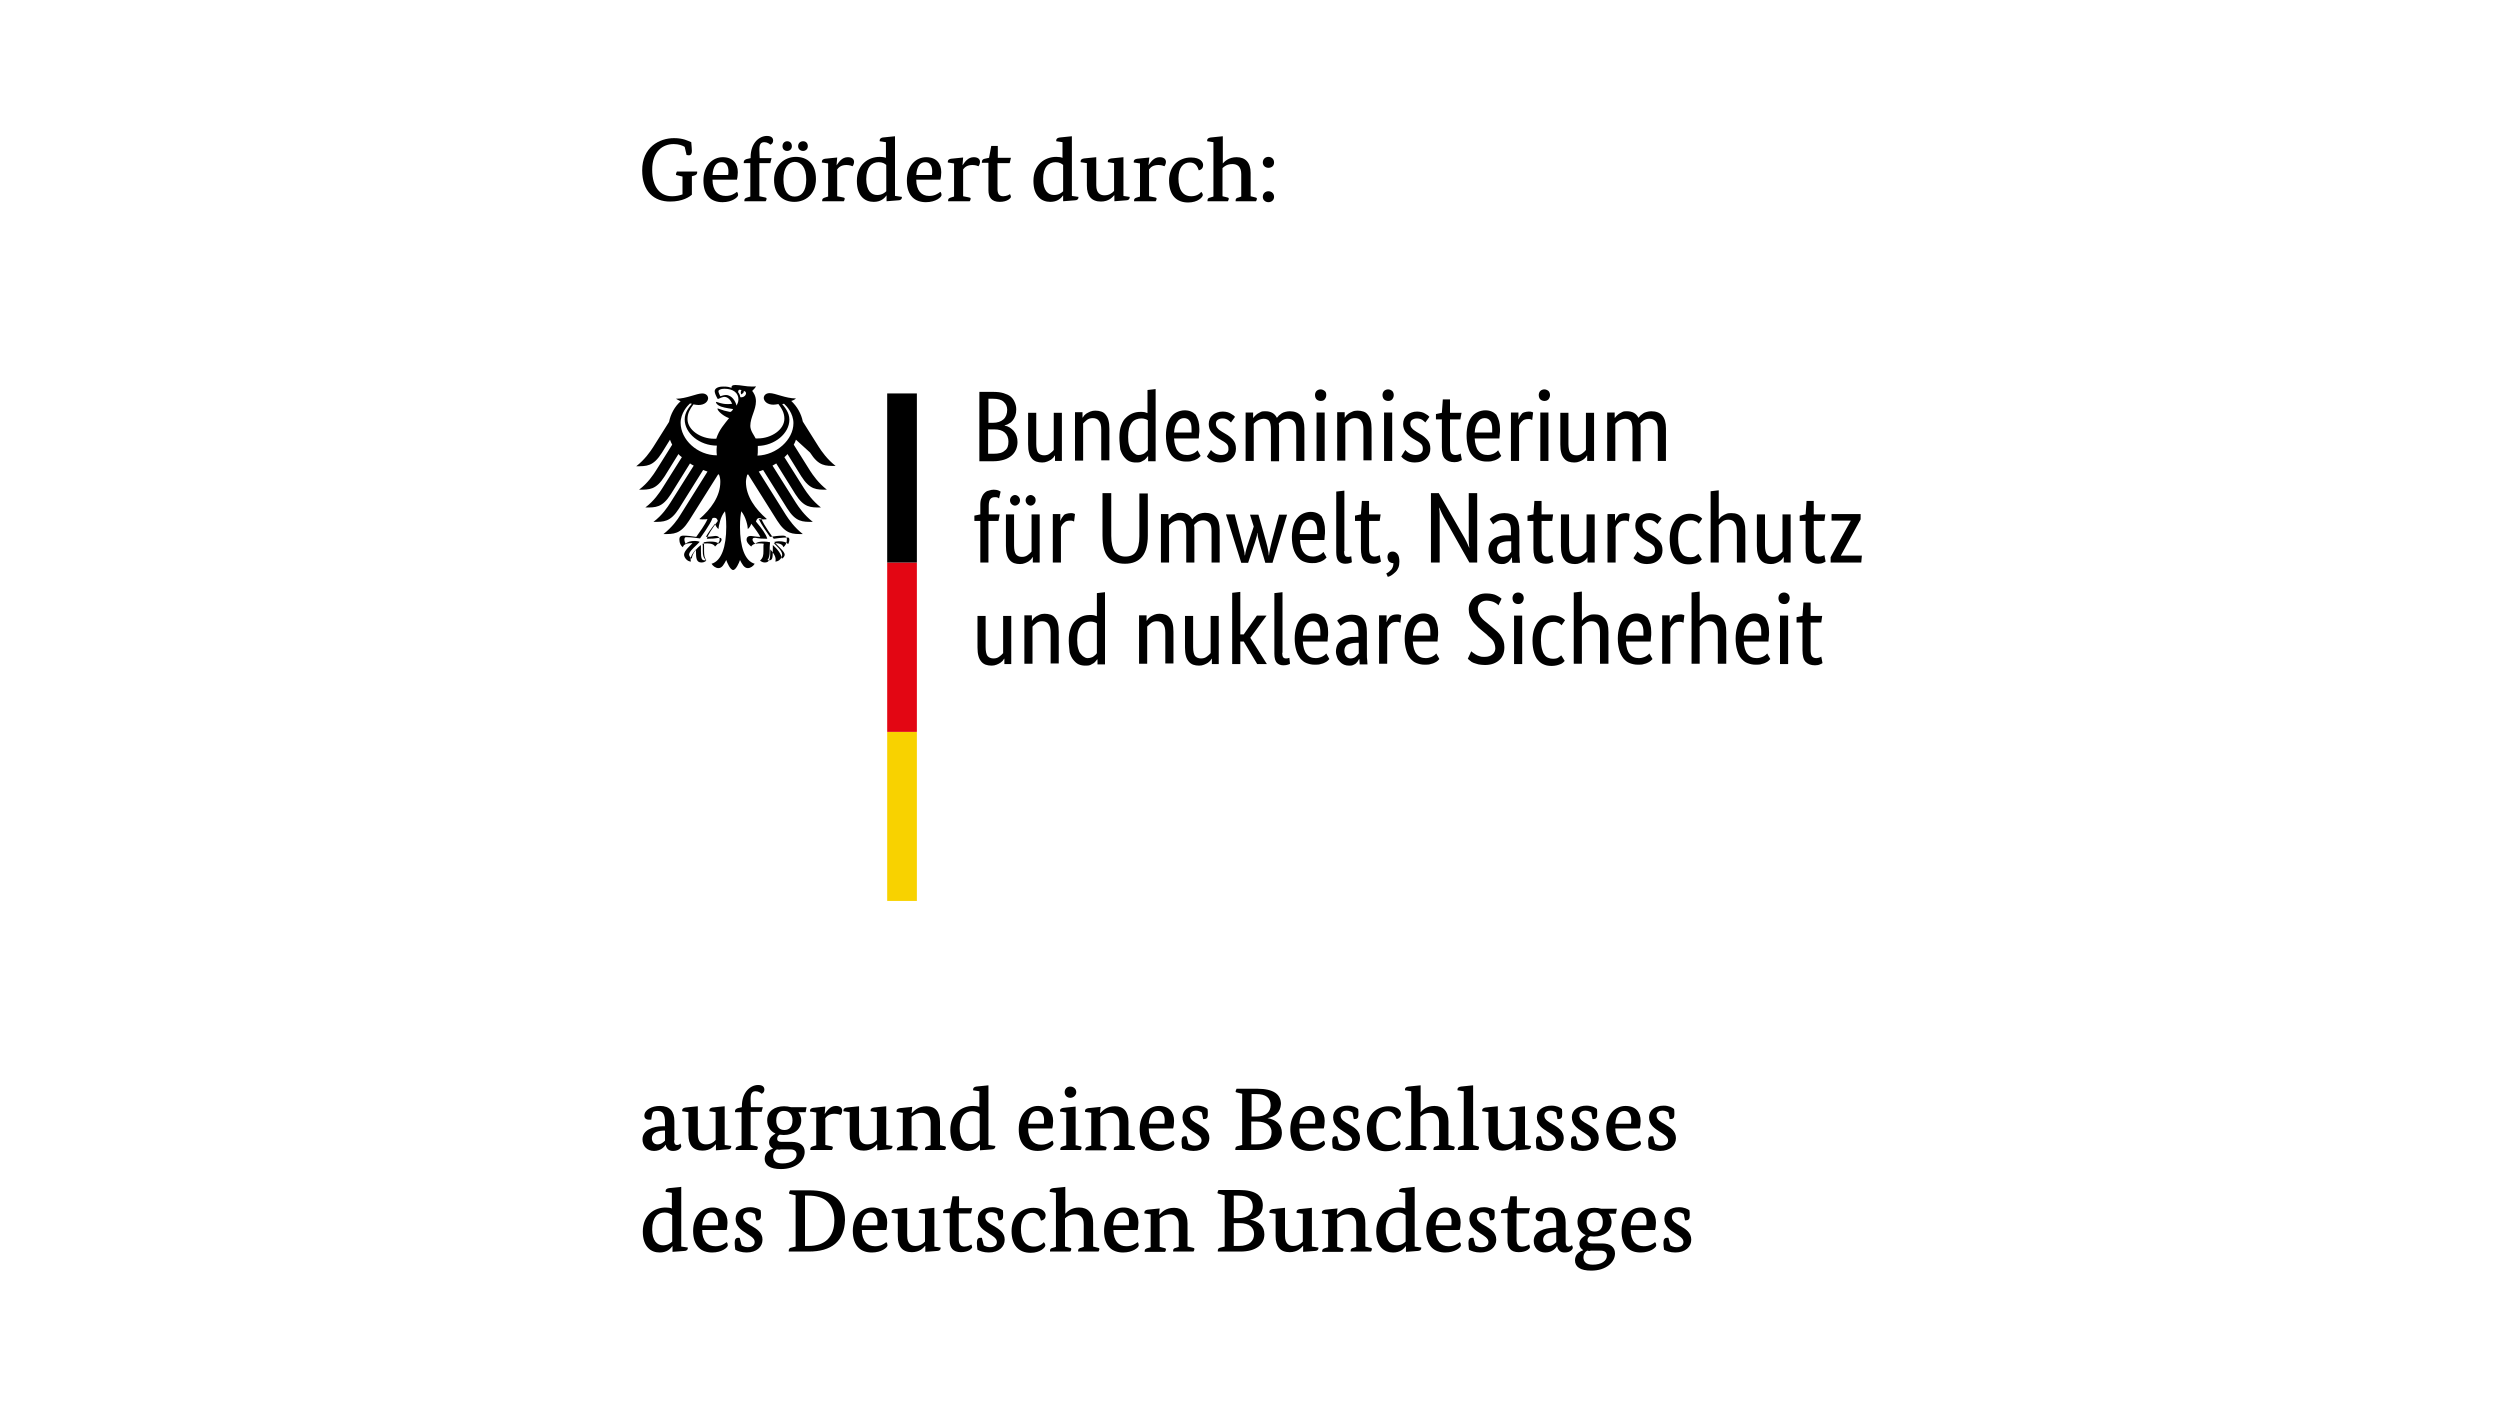 <?xml version="1.0" encoding="utf-8"?>
<!-- Generator: Adobe Illustrator 22.1.0, SVG Export Plug-In . SVG Version: 6.00 Build 0)  -->
<svg version="1.1" id="Ebene_1" xmlns="http://www.w3.org/2000/svg" xmlns:xlink="http://www.w3.org/1999/xlink" x="0px" y="0px"
	 width="800px" height="450px" viewBox="0 0 800 450" style="enable-background:new 0 0 800 450;" xml:space="preserve">
<style type="text/css">
	.st0{fill:#FFFFFF;}
	.st1{fill:#F8D200;}
	.st2{fill:#E30613;}
</style>
<rect class="st0" width="800" height="450"/>
<g>
	<g>
		<path d="M219.1,47c-0.6-0.4-1.9-0.9-3.5-0.9c-3.5,0-6.9,2.3-6.9,8.2c0,5.7,2.6,8.5,6.4,8.5c1.4,0,2.4-0.3,3.3-0.6v-5.7l-1.7-0.4
			c-0.3-0.1-0.4-0.1-0.4-0.3c0-0.3,0.2-0.6,0.3-0.9h6.5c0,0,0,0.2,0,0.3c0,0.5-0.3,0.8-1,1l-0.7,0.2v5.9c-0.8,0.7-2.9,2.2-7,2.2
			c-5,0-8.9-3.1-8.9-10c0-7.4,5.5-10.3,10.2-10.3c3,0,4.5,0.9,5.5,1.3c0.1,0.9,0.2,2.6,0.2,2.8c0,0.9-0.3,1.4-1,1.4
			c-0.2,0-0.5-0.1-0.7-0.1L219.1,47z"/>
		<path d="M228,57.5c0,3.5,1.7,5.2,4.2,5.2c1.8,0,2.8-0.7,3.6-1.3c0.3,0.2,0.4,0.7,0.4,1c0,0.7-1.9,2.3-5,2.3c-3.5,0-6.1-2-6.1-6.9
			c0-4.9,3-7.5,6.2-7.5c3.2,0,4.8,2,4.8,4.8c0,0.7-0.1,1.7-0.3,2.4H228z M233,56c0.1-0.3,0.1-0.7,0.1-1.2c0-1.6-0.6-2.9-2.2-2.9
			c-1.7,0-2.7,1.3-2.9,4.1H233z"/>
		<path d="M246.5,52.2H243v10.6l1.9,0.4c0.3,0.1,0.4,0.1,0.4,0.4c0,0.3-0.2,0.7-0.3,0.8h-6.8c0,0,0-0.2,0-0.3c0-0.5,0.3-0.7,0.9-0.9
			l1-0.3V52.2H238c0,0,0-0.2,0-0.3c0-0.5,0.3-0.8,0.9-1l1.3-0.3v-0.3c0-4.6,2.8-6.8,5.2-6.8c1.4,0,2,0.6,2,1.5
			c0,0.7-0.4,1.1-0.9,1.3c-0.3-0.3-1-0.8-1.9-0.8c-1.2,0-1.6,0.7-1.6,2.4c0,0.9,0.1,2.7,0.1,2.7h3.8L246.5,52.2z"/>
		<path d="M261.1,57.3c0,4.9-3.4,7.3-6.9,7.3c-3.6,0-6.5-2.3-6.5-7c0-4.8,3.4-7.4,7-7.4C258.3,50.2,261.1,52.4,261.1,57.3z
			 M251.9,48.3c-0.9,0-1.5-0.6-1.5-1.5c0-1,0.7-1.6,1.5-1.6c0.9,0,1.5,0.6,1.5,1.6C253.4,47.7,252.7,48.3,251.9,48.3z M250.7,57.4
			c0,3.8,1.5,5.5,3.6,5.5c2.1,0,3.7-1.6,3.7-5.5c0-3.8-1.6-5.6-3.7-5.6C252.3,51.9,250.7,53.6,250.7,57.4z M257,48.3
			c-0.9,0-1.6-0.6-1.6-1.5c0-1,0.7-1.6,1.6-1.6c0.9,0,1.5,0.6,1.5,1.6C258.5,47.7,257.8,48.3,257,48.3z"/>
		<path d="M267.7,52.9L267.7,52.9c0.7-1,1.7-2.6,3.6-2.6c1.3,0,2,0.6,2,1.5c0,0.6-0.3,1.2-0.5,1.4c-0.2-0.1-0.9-0.4-1.9-0.4
			c-1.6,0-2.4,0.6-3,1.4v8.6l2,0.4c0.3,0.1,0.4,0.1,0.4,0.4c0,0.3-0.2,0.7-0.3,0.8h-6.9c0,0,0-0.2,0-0.3c0-0.5,0.3-0.7,0.9-0.9
			l1-0.3V52.3l-2-0.3c0,0,0-0.2,0-0.3c0-0.5,0.4-0.8,1-0.9l3.9-0.4L267.7,52.9z"/>
		<path d="M286.5,62.7l2.1,0.3c0,0,0,0.1,0,0.2c0,0.5-0.4,0.9-1.1,0.9l-3.8,0.3v-1.8h-0.1c-0.6,0.9-1.8,2-4,2
			c-2.8,0-5.4-1.8-5.4-6.7c0-5.3,3.7-7.7,7.3-7.7c0.8,0,1.5,0.1,2,0.3v-5l-2-0.3c0,0,0-0.2,0-0.3c0-0.5,0.4-0.8,1-0.9l3.9-0.4V62.7z
			 M283.6,52.8c-0.4-0.4-1.2-0.9-2.4-0.9c-2.3,0-4,1.6-4,5.4c0,3.7,1.6,5.1,3.5,5.1c1.6,0,2.5-0.8,2.9-1.2V52.8z"/>
		<path d="M293.2,57.5c0,3.5,1.7,5.2,4.1,5.2c1.8,0,2.8-0.7,3.6-1.3c0.3,0.2,0.4,0.7,0.4,1c0,0.7-1.9,2.3-5,2.3
			c-3.5,0-6.1-2-6.1-6.9c0-4.9,3-7.5,6.2-7.5c3.2,0,4.8,2,4.8,4.8c0,0.7-0.1,1.7-0.3,2.4H293.2z M298.2,56c0.1-0.3,0.1-0.7,0.1-1.2
			c0-1.6-0.6-2.9-2.2-2.9c-1.7,0-2.7,1.3-2.9,4.1H298.2z"/>
		<path d="M308,52.9L308,52.9c0.7-1,1.7-2.6,3.6-2.6c1.3,0,2,0.6,2,1.5c0,0.6-0.3,1.2-0.5,1.4c-0.2-0.1-0.9-0.4-1.9-0.4
			c-1.6,0-2.4,0.6-3,1.4v8.6l2,0.4c0.3,0.1,0.4,0.1,0.4,0.4c0,0.3-0.2,0.7-0.3,0.8h-6.9c0,0,0-0.2,0-0.3c0-0.5,0.3-0.7,0.9-0.9
			l1-0.3V52.3l-2-0.3c0,0,0-0.2,0-0.3c0-0.5,0.4-0.8,1-0.9l3.9-0.4L308,52.9z"/>
		<path d="M323.1,52.2h-3.9v8.3c0,1.3,0.4,2.3,1.8,2.3c1.1,0,2-0.5,2.2-0.7c0.1,0.2,0.3,0.7,0.3,0.9c0,0.3-1,1.6-3.6,1.6
			c-2.6,0-3.6-1.5-3.6-3.7v-8.8h-2.1c0,0,0-0.2,0-0.3c0-0.5,0.3-0.9,0.9-1l1.4-0.3l0.7-3.8h2.1v3.8h4.2L323.1,52.2z"/>
		<path d="M343,62.7l2.1,0.3c0,0,0,0.1,0,0.2c0,0.5-0.4,0.9-1.1,0.9l-3.8,0.3v-1.8h-0.1c-0.6,0.9-1.8,2-4,2c-2.8,0-5.4-1.8-5.4-6.7
			c0-5.3,3.7-7.7,7.3-7.7c0.8,0,1.5,0.1,2,0.3v-5l-2-0.3c0,0,0-0.2,0-0.3c0-0.5,0.4-0.8,1.1-0.9l3.9-0.4V62.7z M340.2,52.8
			c-0.4-0.4-1.2-0.9-2.4-0.9c-2.3,0-4,1.6-4,5.4c0,3.7,1.6,5.1,3.5,5.1c1.6,0,2.5-0.8,2.9-1.2V52.8z"/>
		<path d="M359.4,62.7l2.1,0.3c0,0,0,0.1,0,0.2c0,0.5-0.4,0.9-1.1,0.9l-3.8,0.3v-1.9h-0.1c-0.5,0.6-1.7,2-4.2,2
			c-3,0-4.5-1.8-4.5-5.1v-7.2l-2-0.3c0,0,0-0.2,0-0.3c0-0.5,0.4-0.8,1.1-0.9l3.9-0.4v9c0,2.6,1.4,3.2,2.6,3.2c1.4,0,2.4-0.6,3.1-1.4
			v-8.9l-2-0.3c0,0,0-0.2,0-0.3c0-0.5,0.4-0.8,1.1-0.9l3.9-0.4V62.7z"/>
		<path d="M367.5,52.9L367.5,52.9c0.7-1,1.7-2.6,3.6-2.6c1.3,0,2,0.6,2,1.5c0,0.6-0.3,1.2-0.5,1.4c-0.2-0.1-0.9-0.4-1.9-0.4
			c-1.6,0-2.4,0.6-3,1.4v8.6l2,0.4c0.3,0.1,0.4,0.1,0.4,0.4c0,0.3-0.2,0.7-0.3,0.8h-6.9c0,0,0-0.2,0-0.3c0-0.5,0.3-0.7,0.9-0.9
			l1-0.3V52.3l-2-0.3c0,0,0-0.2,0-0.3c0-0.5,0.4-0.8,1.1-0.9l3.9-0.4L367.5,52.9z"/>
		<path d="M380.7,52c-1.9,0-3.6,1.4-3.6,5.1c0,3.6,1.4,5.7,4.1,5.7c1.8,0,2.8-0.9,3.2-1.4c0.3,0.3,0.5,0.7,0.5,1
			c0,0.7-1.6,2.4-4.7,2.4c-3.7,0-6.1-2.3-6.1-7c0-4.8,3.2-7.4,7-7.4c3.1,0,3.9,1.5,3.9,2.4c0,0.8-0.4,1.5-1.4,1.7
			C383.2,53.3,382.6,52,380.7,52z"/>
		<path d="M391.3,52.3L391.3,52.3c0.6-0.7,2-2,4.4-2c2.8,0,4.5,1.7,4.5,5v7.5l1.6,0.4c0.3,0.1,0.4,0.1,0.4,0.4
			c0,0.3-0.2,0.7-0.3,0.8h-6.5c0,0,0-0.2,0-0.3c0-0.5,0.3-0.8,0.9-0.9l0.9-0.3v-7.2c0-2.4-1.3-3.2-2.8-3.2c-1.8,0-2.7,0.8-3.2,1.3v9
			l1.6,0.4c0.3,0.1,0.4,0.1,0.4,0.4c0,0.3-0.2,0.7-0.3,0.8h-6.5c0,0,0-0.2,0-0.3c0-0.5,0.3-0.8,0.9-0.9l1-0.3V45.5l-2-0.3
			c0,0,0-0.2,0-0.3c0-0.5,0.4-0.8,1.1-0.9l3.9-0.4V52.3z"/>
		<path d="M405.9,53.7c-1,0-1.8-0.7-1.8-1.7c0-1.1,0.8-1.8,1.8-1.8c1,0,1.8,0.7,1.8,1.8C407.7,53.1,406.9,53.7,405.9,53.7z
			 M405.9,64.7c-1,0-1.8-0.7-1.8-1.7c0-1.1,0.8-1.8,1.8-1.8c1,0,1.8,0.7,1.8,1.8C407.7,64,406.9,64.7,405.9,64.7z"/>
	</g>
	<g>
		<path d="M215.7,364.9c0,1.1,0.4,1.5,0.9,1.5c0.7,0,1-0.3,1.1-0.5c0.1,0.2,0.3,0.6,0.3,0.9c0,0.4-0.7,1.5-2.6,1.5
			c-1.3,0-2.1-0.6-2.4-2H213c-0.3,0.5-1.4,2-3.7,2c-2.2,0-3.7-1.5-3.7-3.7c0-3,3.3-4.2,6.5-4.2h0.7v-1.3c0-2.6-0.7-3.6-2.4-3.6
			c-0.7,0-1.2,0.2-1.4,0.3c-0.3,0.5-0.5,1.5-0.6,2.5c0,0-0.4,0-0.7,0c-1,0-1.5-0.5-1.5-1.3c0-1.8,2.3-3.1,5-3.1
			c3.1,0,4.6,1.7,4.6,4.9V364.9z M212.2,361.8c-2.3,0.1-3.6,0.9-3.6,2.4c0,1.2,0.7,2,1.8,2c1.2,0,2-0.8,2.4-1.2v-3.2L212.2,361.8z"
			/>
		<path d="M231.9,366.4l2.1,0.3c0,0,0,0.1,0,0.2c0,0.5-0.4,0.9-1.1,0.9l-3.8,0.3v-1.9h-0.1c-0.5,0.6-1.7,2-4.2,2
			c-3,0-4.5-1.8-4.5-5.1v-7.2l-2-0.3c0,0,0-0.2,0-0.3c0-0.5,0.4-0.8,1.1-0.9l3.9-0.4v9c0,2.6,1.4,3.2,2.6,3.2c1.4,0,2.4-0.6,3.1-1.4
			v-8.9l-2-0.3c0,0,0-0.2,0-0.3c0-0.5,0.4-0.8,1-0.9l3.9-0.4V366.4z"/>
		<path d="M243.7,355.8h-3.5v10.6l1.9,0.4c0.3,0.1,0.4,0.1,0.4,0.4c0,0.3-0.2,0.7-0.3,0.8h-6.8c0,0,0-0.2,0-0.3
			c0-0.5,0.3-0.7,0.9-0.9l1-0.3v-10.6h-2.1c0,0,0-0.2,0-0.3c0-0.5,0.3-0.8,0.9-1l1.3-0.3V354c0-4.6,2.8-6.8,5.2-6.8
			c1.4,0,2,0.6,2,1.5c0,0.7-0.4,1.1-0.9,1.3c-0.3-0.3-1-0.8-1.9-0.8c-1.2,0-1.6,0.7-1.6,2.4c0,0.9,0.1,2.7,0.1,2.7h3.8L243.7,355.8z
			"/>
		<path d="M257.8,355.9h-2.3c0.5,0.7,0.9,1.6,0.9,2.6c0,3-2.5,4.7-5.6,4.7c-0.5,0-0.9-0.1-1.3-0.1c-0.4,0.2-0.8,0.6-0.8,1.3
			c0,0.7,0.5,1,1.4,1h3.3c2.6,0,4.1,1.2,4.1,3.2c0,2.8-2.8,5.5-7.6,5.5c-3.5,0-5.2-1.2-5.2-3.3c0-2,1.6-2.9,2.6-3.2v-0.1
			c-0.7-0.4-1.2-1.1-1.2-2c0-1.6,1.5-2.4,2-2.7v-0.1c-1.6-0.7-2.6-2.2-2.6-4.2c0-3,2.5-4.5,5.4-4.5c0.8,0,1.5,0.1,2.2,0.3h5
			L257.8,355.9z M249.7,367.9c-0.4,0-0.7,0-1.1-0.1c-0.7,0.4-1.2,1.1-1.2,2.1c0,1.5,0.9,2.4,3,2.4c2.8,0,4.5-1.3,4.5-2.8
			c0-1.2-0.7-1.7-2.1-1.7H249.7z M248.4,358.5c0,2.2,1.1,3.1,2.6,3.1c1.5,0,2.6-0.9,2.6-3.1c0-2-1.1-3-2.6-3
			C249.5,355.4,248.4,356.3,248.4,358.5z"/>
		<path d="M263.9,356.5L263.9,356.5c0.7-1,1.7-2.6,3.6-2.6c1.3,0,2,0.6,2,1.5c0,0.6-0.3,1.2-0.5,1.4c-0.2-0.1-0.9-0.4-1.9-0.4
			c-1.6,0-2.4,0.6-3,1.4v8.6l2,0.4c0.3,0.1,0.4,0.1,0.4,0.4c0,0.3-0.2,0.7-0.3,0.8h-6.9c0,0,0-0.2,0-0.3c0-0.5,0.3-0.7,0.9-0.9
			l1-0.3v-10.5l-2-0.3c0,0,0-0.2,0-0.3c0-0.5,0.4-0.8,1-0.9l3.9-0.4L263.9,356.5z"/>
		<path d="M283.5,366.4l2.1,0.3c0,0,0,0.1,0,0.2c0,0.5-0.4,0.9-1.1,0.9l-3.8,0.3v-1.9h-0.1c-0.5,0.6-1.7,2-4.2,2
			c-3,0-4.5-1.8-4.5-5.1v-7.2l-2-0.3c0,0,0-0.2,0-0.3c0-0.5,0.4-0.8,1.1-0.9l3.9-0.4v9c0,2.6,1.4,3.2,2.6,3.2c1.4,0,2.4-0.6,3.1-1.4
			v-8.9l-2-0.3c0,0,0-0.2,0-0.3c0-0.5,0.4-0.8,1.1-0.9l3.9-0.4V366.4z"/>
		<path d="M300.6,366.4l1.7,0.4c0.3,0.1,0.4,0.1,0.4,0.4c0,0.3-0.2,0.7-0.3,0.8H296c0,0,0-0.2,0-0.3c0-0.5,0.3-0.8,0.9-0.9l0.9-0.3
			v-7.2c0-2.4-1.4-3.2-2.8-3.2c-1.6,0-2.7,0.8-3.3,1.3v9.1l1.6,0.4c0.3,0.1,0.4,0.1,0.4,0.4c0,0.3-0.2,0.7-0.3,0.8H287
			c0,0,0-0.2,0-0.3c0-0.5,0.3-0.7,0.9-0.9l1-0.3v-10.5l-2-0.3c0,0,0-0.2,0-0.3c0-0.5,0.4-0.8,1.1-0.9l3.9-0.4l-0.2,2h0.1
			c0.8-0.8,2-2.2,4.7-2.2c2.8,0,4.3,1.8,4.3,5V366.4z"/>
		<path d="M316.4,366.4l2.1,0.3c0,0,0,0.1,0,0.2c0,0.5-0.4,0.9-1.1,0.9l-3.8,0.3v-1.8h-0.1c-0.6,0.9-1.8,2-4,2
			c-2.8,0-5.4-1.8-5.4-6.7c0-5.3,3.7-7.7,7.3-7.7c0.8,0,1.5,0.1,2,0.3v-5l-2-0.3c0,0,0-0.2,0-0.3c0-0.5,0.4-0.8,1-0.9l3.9-0.4V366.4
			z M313.5,356.5c-0.4-0.4-1.2-0.9-2.4-0.9c-2.3,0-4,1.6-4,5.4c0,3.7,1.6,5.1,3.5,5.1c1.6,0,2.5-0.8,2.9-1.2V356.5z"/>
		<path d="M329,361.1c0,3.5,1.7,5.2,4.1,5.2c1.8,0,2.8-0.7,3.6-1.3c0.3,0.2,0.4,0.7,0.4,1c0,0.7-1.9,2.3-5,2.3c-3.5,0-6.1-2-6.1-6.9
			c0-4.9,3-7.5,6.2-7.5c3.2,0,4.8,2,4.8,4.8c0,0.7-0.1,1.7-0.3,2.4H329z M334,359.6c0.1-0.3,0.1-0.7,0.1-1.2c0-1.6-0.6-2.9-2.2-2.9
			c-1.7,0-2.7,1.3-2.9,4.1H334z"/>
		<path d="M344,366.4l1.7,0.4c0.3,0.1,0.4,0.1,0.4,0.4c0,0.3-0.2,0.7-0.3,0.8h-6.5c0,0,0-0.2,0-0.3c0-0.5,0.3-0.7,0.9-0.9l1-0.3
			v-10.5l-2-0.3c0,0,0-0.2,0-0.3c0-0.5,0.4-0.8,1.1-0.9l3.9-0.4V366.4z M342.5,351.3c-1,0-1.8-0.7-1.8-1.8c0-1.1,0.8-1.8,1.8-1.8
			c1,0,1.9,0.7,1.9,1.8C344.4,350.5,343.5,351.3,342.5,351.3z"/>
		<path d="M361.1,366.4l1.7,0.4c0.3,0.1,0.4,0.1,0.4,0.4c0,0.3-0.2,0.7-0.3,0.8h-6.5c0,0,0-0.2,0-0.3c0-0.5,0.3-0.8,0.9-0.9l0.9-0.3
			v-7.2c0-2.4-1.4-3.2-2.8-3.2c-1.6,0-2.7,0.8-3.3,1.3v9.1l1.6,0.4c0.3,0.1,0.4,0.1,0.4,0.4c0,0.3-0.2,0.7-0.3,0.8h-6.5
			c0,0,0-0.2,0-0.3c0-0.5,0.3-0.7,0.9-0.9l1-0.3v-10.5l-2-0.3c0,0,0-0.2,0-0.3c0-0.5,0.4-0.8,1.1-0.9l3.9-0.4l-0.2,2h0.1
			c0.8-0.8,2-2.2,4.7-2.2c2.8,0,4.3,1.8,4.3,5V366.4z"/>
		<path d="M367.6,361.1c0,3.5,1.7,5.2,4.2,5.2c1.8,0,2.8-0.7,3.6-1.3c0.3,0.2,0.4,0.7,0.4,1c0,0.7-1.9,2.3-5,2.3
			c-3.5,0-6.1-2-6.1-6.9c0-4.9,3-7.5,6.2-7.5c3.2,0,4.8,2,4.8,4.8c0,0.7-0.1,1.7-0.3,2.4H367.6z M372.6,359.6
			c0.1-0.3,0.1-0.7,0.1-1.2c0-1.6-0.6-2.9-2.2-2.9c-1.7,0-2.7,1.3-2.9,4.1H372.6z"/>
		<path d="M384.6,356c-0.3-0.2-1-0.6-1.9-0.6c-0.9,0-1.9,0.4-1.9,1.6c0,1.3,1.3,2,2.7,2.8c1.7,1,3.5,2.1,3.5,4.4
			c0,2.3-1.9,4.1-5.1,4.1c-1.6,0-3-0.5-3.6-0.9c-0.1-0.7-0.2-1.4-0.2-2.2c0-1.1,0.3-1.6,1.2-1.6c0.1,0,0.4,0,0.4,0l0.6,2.4
			c0.3,0.2,1.1,0.6,1.9,0.6c1.4,0,2.3-0.5,2.3-1.7c0-1.2-1.4-1.9-2.6-2.7c-1.7-1.1-3.5-2.2-3.5-4.7c0-2.2,1.9-3.7,4.7-3.7
			c1.6,0,2.8,0.6,3.3,1.1c0.1,0.4,0.1,1,0.1,1.6c0,1-0.2,1.6-1.2,1.6c-0.1,0-0.3,0-0.3,0L384.6,356z"/>
		<path d="M405.6,357.8L405.6,357.8c2.8,0.5,4.6,2.1,4.6,4.7c0,3.2-2.6,5.5-7.7,5.5h-7.2c0,0,0-0.2,0-0.3c0-0.5,0.2-0.9,1-1l1.2-0.3
			v-16.4l-1.7-0.4c-0.3-0.1-0.4-0.1-0.4-0.3c0-0.3,0.2-0.6,0.3-0.9h6.7c5.1,0,7.5,1.8,7.5,4.9C409.7,356,408.1,357.3,405.6,357.8z
			 M402,350.1h-1.5v7.2h1.5c3.2,0,4.6-1.6,4.6-3.6C406.6,351.3,405.1,350.1,402,350.1z M402.3,358.9h-1.9v7.3h1.7
			c3.3,0,4.8-1.6,4.8-3.8C407,360.4,405.4,358.9,402.3,358.9z"/>
		<path d="M415.8,361.1c0,3.5,1.7,5.2,4.2,5.2c1.8,0,2.8-0.7,3.6-1.3c0.3,0.2,0.4,0.7,0.4,1c0,0.7-1.9,2.3-5,2.3
			c-3.5,0-6.1-2-6.1-6.9c0-4.9,3-7.5,6.2-7.5c3.2,0,4.8,2,4.8,4.8c0,0.7-0.1,1.7-0.3,2.4H415.8z M420.8,359.6
			c0.1-0.3,0.1-0.7,0.1-1.2c0-1.6-0.6-2.9-2.2-2.9c-1.7,0-2.7,1.3-2.9,4.1H420.8z"/>
		<path d="M432.8,356c-0.3-0.2-1-0.6-1.9-0.6c-0.9,0-1.9,0.4-1.9,1.6c0,1.3,1.3,2,2.7,2.8c1.7,1,3.5,2.1,3.5,4.4
			c0,2.3-1.9,4.1-5.1,4.1c-1.6,0-3-0.5-3.6-0.9c-0.1-0.7-0.2-1.4-0.2-2.2c0-1.1,0.3-1.6,1.2-1.6c0.1,0,0.4,0,0.4,0l0.6,2.4
			c0.3,0.2,1.1,0.6,1.9,0.6c1.4,0,2.3-0.5,2.3-1.7c0-1.2-1.4-1.9-2.6-2.7c-1.7-1.1-3.5-2.2-3.5-4.7c0-2.2,1.9-3.7,4.7-3.7
			c1.6,0,2.8,0.6,3.3,1.1c0.1,0.4,0.1,1,0.1,1.6c0,1-0.2,1.6-1.2,1.6c-0.1,0-0.3,0-0.3,0L432.8,356z"/>
		<path d="M444,355.6c-1.9,0-3.6,1.4-3.6,5.1c0,3.6,1.4,5.7,4.1,5.7c1.8,0,2.8-0.9,3.2-1.4c0.3,0.3,0.5,0.7,0.5,1
			c0,0.7-1.6,2.4-4.7,2.4c-3.7,0-6.1-2.3-6.1-7c0-4.8,3.2-7.4,7-7.4c3.1,0,3.9,1.5,3.9,2.4c0,0.8-0.4,1.5-1.4,1.7
			C446.5,357,445.9,355.6,444,355.6z"/>
		<path d="M454.6,355.9L454.6,355.9c0.6-0.7,2-2,4.4-2c2.8,0,4.5,1.7,4.5,5v7.5l1.6,0.4c0.3,0.1,0.4,0.1,0.4,0.4
			c0,0.3-0.2,0.7-0.3,0.8h-6.5c0,0,0-0.2,0-0.3c0-0.5,0.3-0.8,0.9-0.9l0.9-0.3v-7.2c0-2.4-1.3-3.2-2.8-3.2c-1.8,0-2.7,0.8-3.2,1.3v9
			l1.6,0.4c0.3,0.1,0.4,0.1,0.4,0.4c0,0.3-0.2,0.7-0.3,0.8h-6.5c0,0,0-0.2,0-0.3c0-0.5,0.3-0.8,0.9-0.9l1-0.3v-17.3l-2-0.3
			c0,0,0-0.2,0-0.3c0-0.5,0.4-0.8,1.1-0.9l3.9-0.4V355.9z"/>
		<path d="M471.3,366.4l1.6,0.4c0.3,0.1,0.4,0.1,0.4,0.4c0,0.3-0.2,0.7-0.3,0.8h-6.5c0,0,0-0.2,0-0.3c0-0.5,0.3-0.8,0.9-0.9l1-0.3
			v-17.3l-2-0.3c0,0,0-0.2,0-0.3c0-0.5,0.4-0.8,1.1-0.9l3.9-0.4V366.4z"/>
		<path d="M487.8,366.4l2.1,0.3c0,0,0,0.1,0,0.2c0,0.5-0.4,0.9-1.1,0.9l-3.8,0.3v-1.9H485c-0.5,0.6-1.7,2-4.2,2
			c-3,0-4.5-1.8-4.5-5.1v-7.2l-2-0.3c0,0,0-0.2,0-0.3c0-0.5,0.4-0.8,1.1-0.9l3.9-0.4v9c0,2.6,1.4,3.2,2.6,3.2c1.4,0,2.4-0.6,3.1-1.4
			v-8.9l-2-0.3c0,0,0-0.2,0-0.3c0-0.5,0.4-0.8,1.1-0.9l3.9-0.4V366.4z"/>
		<path d="M498,356c-0.3-0.2-1-0.6-1.9-0.6c-0.9,0-1.9,0.4-1.9,1.6c0,1.3,1.3,2,2.7,2.8c1.7,1,3.5,2.1,3.5,4.4
			c0,2.3-1.9,4.1-5.1,4.1c-1.6,0-3-0.5-3.6-0.9c-0.1-0.7-0.2-1.4-0.2-2.2c0-1.1,0.3-1.6,1.2-1.6c0.1,0,0.4,0,0.4,0l0.6,2.4
			c0.3,0.2,1.1,0.6,1.9,0.6c1.4,0,2.3-0.5,2.3-1.7c0-1.2-1.4-1.9-2.6-2.7c-1.7-1.1-3.5-2.2-3.5-4.7c0-2.2,1.9-3.7,4.7-3.7
			c1.6,0,2.8,0.6,3.3,1.1c0.1,0.4,0.1,1,0.1,1.6c0,1-0.2,1.6-1.2,1.6c-0.1,0-0.3,0-0.3,0L498,356z"/>
		<path d="M509.2,356c-0.3-0.2-1-0.6-1.9-0.6c-0.9,0-1.9,0.4-1.9,1.6c0,1.3,1.3,2,2.7,2.8c1.7,1,3.5,2.1,3.5,4.4
			c0,2.3-1.9,4.1-5.1,4.1c-1.6,0-3-0.5-3.6-0.9c-0.1-0.7-0.2-1.4-0.2-2.2c0-1.1,0.3-1.6,1.2-1.6c0.1,0,0.4,0,0.4,0l0.6,2.4
			c0.3,0.2,1.1,0.6,1.9,0.6c1.4,0,2.3-0.5,2.3-1.7c0-1.2-1.4-1.9-2.6-2.7c-1.7-1.1-3.5-2.2-3.5-4.7c0-2.2,1.9-3.7,4.7-3.7
			c1.6,0,2.8,0.6,3.3,1.1c0.1,0.4,0.1,1,0.1,1.6c0,1-0.2,1.6-1.2,1.6c-0.1,0-0.3,0-0.3,0L509.2,356z"/>
		<path d="M516.9,361.1c0,3.5,1.7,5.2,4.2,5.2c1.8,0,2.8-0.7,3.6-1.3c0.3,0.2,0.4,0.7,0.4,1c0,0.7-1.9,2.3-5,2.3
			c-3.5,0-6.1-2-6.1-6.9c0-4.9,3-7.5,6.2-7.5c3.2,0,4.8,2,4.8,4.8c0,0.7-0.1,1.7-0.3,2.4H516.9z M521.9,359.6
			c0.1-0.3,0.1-0.7,0.1-1.2c0-1.6-0.6-2.9-2.2-2.9c-1.7,0-2.7,1.3-2.9,4.1H521.9z"/>
		<path d="M533.9,356c-0.3-0.2-1-0.6-1.9-0.6c-0.9,0-1.9,0.4-1.9,1.6c0,1.3,1.3,2,2.7,2.8c1.7,1,3.5,2.1,3.5,4.4
			c0,2.3-1.9,4.1-5.1,4.1c-1.6,0-3-0.5-3.6-0.9c-0.1-0.7-0.2-1.4-0.2-2.2c0-1.1,0.3-1.6,1.2-1.6c0.1,0,0.4,0,0.4,0l0.6,2.4
			c0.3,0.2,1.1,0.6,1.9,0.6c1.4,0,2.3-0.5,2.3-1.7c0-1.2-1.4-1.9-2.6-2.7c-1.7-1.1-3.5-2.2-3.5-4.7c0-2.2,1.9-3.7,4.7-3.7
			c1.6,0,2.8,0.6,3.3,1.1c0.1,0.4,0.1,1,0.1,1.6c0,1-0.2,1.6-1.2,1.6c-0.1,0-0.3,0-0.3,0L533.9,356z"/>
		<path d="M218,398.9l2.1,0.3c0,0,0,0.1,0,0.2c0,0.5-0.4,0.9-1.1,0.9l-3.8,0.3v-1.8h-0.1c-0.6,0.9-1.8,2-4,2c-2.8,0-5.4-1.8-5.4-6.7
			c0-5.3,3.7-7.7,7.3-7.7c0.8,0,1.5,0.1,2,0.3v-5l-2-0.3c0,0,0-0.2,0-0.3c0-0.5,0.4-0.8,1.1-0.9l3.9-0.4V398.9z M215.1,388.9
			c-0.4-0.4-1.2-0.9-2.4-0.9c-2.3,0-4,1.6-4,5.4c0,3.7,1.6,5.1,3.5,5.1c1.6,0,2.5-0.8,2.9-1.2V388.9z"/>
		<path d="M224.7,393.6c0,3.5,1.7,5.2,4.2,5.2c1.8,0,2.8-0.7,3.6-1.3c0.3,0.2,0.4,0.7,0.4,1c0,0.7-1.9,2.3-5,2.3
			c-3.5,0-6.1-2-6.1-6.9c0-4.9,3-7.5,6.2-7.5c3.2,0,4.8,2,4.8,4.8c0,0.7-0.1,1.7-0.3,2.4H224.7z M229.7,392.1
			c0.1-0.3,0.1-0.7,0.1-1.2c0-1.6-0.6-2.9-2.2-2.9c-1.7,0-2.7,1.3-2.9,4.1H229.7z"/>
		<path d="M241.6,388.5c-0.3-0.2-1-0.6-1.9-0.6c-0.9,0-1.9,0.4-1.9,1.6c0,1.3,1.3,2,2.7,2.8c1.7,1,3.5,2.1,3.5,4.4
			c0,2.3-1.9,4.1-5.1,4.1c-1.6,0-3-0.5-3.6-0.9c-0.1-0.7-0.2-1.4-0.2-2.2c0-1.1,0.3-1.6,1.2-1.6c0.1,0,0.4,0,0.4,0l0.6,2.4
			c0.3,0.2,1.1,0.6,1.9,0.6c1.4,0,2.3-0.5,2.3-1.7c0-1.2-1.4-1.9-2.6-2.7c-1.7-1.1-3.5-2.2-3.5-4.7c0-2.2,1.9-3.7,4.7-3.7
			c1.6,0,2.8,0.6,3.3,1c0.1,0.4,0.1,1,0.1,1.6c0,1-0.2,1.6-1.2,1.6c-0.1,0-0.3,0-0.3,0L241.6,388.5z"/>
		<path d="M258.8,400.5h-6.4c0,0,0-0.2,0-0.3c0-0.5,0.2-0.9,1-1l1.2-0.3v-16.4l-1.7-0.4c-0.3-0.1-0.4-0.1-0.4-0.3
			c0-0.3,0.2-0.6,0.3-0.9h6.1c7.2,0,11.5,2.7,11.5,9.5C270.2,397.3,266,400.5,258.8,400.5z M258.7,382.6h-1.1v16.1h1.1
			c5.3,0,8.3-2.8,8.3-8.3C266.9,385.1,263.9,382.6,258.7,382.6z"/>
		<path d="M275.8,393.6c0,3.5,1.7,5.2,4.2,5.2c1.8,0,2.8-0.7,3.6-1.3c0.3,0.2,0.4,0.7,0.4,1c0,0.7-1.9,2.3-5,2.3
			c-3.5,0-6.1-2-6.1-6.9c0-4.9,3-7.5,6.2-7.5c3.2,0,4.8,2,4.8,4.8c0,0.7-0.1,1.7-0.3,2.4H275.8z M280.7,392.1
			c0.1-0.3,0.1-0.7,0.1-1.2c0-1.6-0.6-2.9-2.2-2.9c-1.7,0-2.7,1.3-2.9,4.1H280.7z"/>
		<path d="M298.9,398.9l2.1,0.3c0,0,0,0.1,0,0.2c0,0.5-0.4,0.9-1.1,0.9l-3.8,0.3v-1.9h-0.1c-0.5,0.6-1.7,2-4.2,2
			c-3,0-4.5-1.8-4.5-5.1v-7.2l-2-0.3c0,0,0-0.2,0-0.3c0-0.5,0.4-0.8,1.1-0.9l3.9-0.4v9c0,2.6,1.4,3.2,2.6,3.2c1.4,0,2.4-0.6,3.1-1.4
			v-8.9l-2-0.3c0,0,0-0.2,0-0.3c0-0.5,0.4-0.8,1.1-0.9l3.9-0.4V398.9z"/>
		<path d="M310.7,388.3h-3.9v8.3c0,1.3,0.4,2.3,1.8,2.3c1.1,0,2-0.5,2.2-0.7c0.1,0.2,0.3,0.7,0.3,0.9c0,0.3-1,1.6-3.6,1.6
			c-2.6,0-3.6-1.5-3.6-3.7v-8.8h-2.1c0,0,0-0.2,0-0.3c0-0.5,0.3-0.9,0.9-1l1.4-0.3l0.7-3.8h2.1v3.8h4.2L310.7,388.3z"/>
		<path d="M319.1,388.5c-0.3-0.2-1-0.6-1.9-0.6c-0.9,0-1.9,0.4-1.9,1.6c0,1.3,1.3,2,2.7,2.8c1.7,1,3.5,2.1,3.5,4.4
			c0,2.3-1.9,4.1-5.1,4.1c-1.6,0-3-0.5-3.6-0.9c-0.1-0.7-0.2-1.4-0.2-2.2c0-1.1,0.3-1.6,1.2-1.6c0.1,0,0.4,0,0.4,0l0.6,2.4
			c0.3,0.2,1.1,0.6,1.9,0.6c1.4,0,2.3-0.5,2.3-1.7c0-1.2-1.4-1.9-2.6-2.7c-1.7-1.1-3.5-2.2-3.5-4.7c0-2.2,1.9-3.7,4.7-3.7
			c1.6,0,2.8,0.6,3.3,1c0.1,0.4,0.1,1,0.1,1.6c0,1-0.2,1.6-1.2,1.6c-0.1,0-0.3,0-0.3,0L319.1,388.5z"/>
		<path d="M330.3,388.1c-1.9,0-3.6,1.4-3.6,5.1c0,3.6,1.4,5.7,4.1,5.7c1.8,0,2.8-0.9,3.2-1.4c0.3,0.3,0.5,0.7,0.5,1
			c0,0.7-1.6,2.4-4.7,2.4c-3.7,0-6.1-2.3-6.1-7c0-4.8,3.2-7.4,7-7.4c3.1,0,3.9,1.5,3.9,2.4c0,0.8-0.4,1.5-1.5,1.7
			C332.8,389.5,332.2,388.1,330.3,388.1z"/>
		<path d="M340.9,388.4L340.9,388.4c0.6-0.7,2-2,4.4-2c2.8,0,4.5,1.7,4.5,5v7.5l1.6,0.4c0.3,0.1,0.4,0.1,0.4,0.4
			c0,0.3-0.2,0.7-0.3,0.8h-6.5c0,0,0-0.2,0-0.3c0-0.5,0.3-0.8,0.9-0.9l0.9-0.3v-7.2c0-2.4-1.3-3.2-2.8-3.2c-1.8,0-2.7,0.8-3.2,1.3v9
			l1.6,0.4c0.3,0.1,0.4,0.1,0.4,0.4c0,0.3-0.2,0.7-0.3,0.8h-6.5c0,0,0-0.2,0-0.3c0-0.5,0.3-0.8,0.9-0.9l1-0.3v-17.3l-2-0.3
			c0,0,0-0.2,0-0.3c0-0.5,0.4-0.8,1.1-0.9l3.9-0.4V388.4z"/>
		<path d="M356.3,393.6c0,3.5,1.7,5.2,4.1,5.2c1.8,0,2.8-0.7,3.6-1.3c0.3,0.2,0.4,0.7,0.4,1c0,0.7-1.9,2.3-5,2.3
			c-3.5,0-6.1-2-6.1-6.9c0-4.9,3-7.5,6.2-7.5c3.2,0,4.8,2,4.8,4.8c0,0.7-0.1,1.7-0.3,2.4H356.3z M361.2,392.1
			c0.1-0.3,0.1-0.7,0.1-1.2c0-1.6-0.6-2.9-2.2-2.9c-1.7,0-2.7,1.3-2.9,4.1H361.2z"/>
		<path d="M380.1,398.9l1.7,0.4c0.3,0.1,0.4,0.1,0.4,0.4c0,0.3-0.2,0.7-0.3,0.8h-6.5c0,0,0-0.2,0-0.3c0-0.5,0.3-0.8,0.9-0.9l0.9-0.3
			v-7.2c0-2.4-1.4-3.2-2.8-3.2c-1.6,0-2.7,0.8-3.3,1.3v9.1l1.6,0.4c0.3,0.1,0.4,0.1,0.4,0.4c0,0.3-0.2,0.7-0.3,0.8h-6.5
			c0,0,0-0.2,0-0.3c0-0.5,0.3-0.7,0.9-0.9l1-0.3v-10.5l-2-0.3c0,0,0-0.2,0-0.3c0-0.5,0.4-0.8,1-0.9l3.9-0.4l-0.2,2h0.1
			c0.8-0.8,2-2.2,4.7-2.2c2.8,0,4.3,1.8,4.3,5V398.9z"/>
		<path d="M400,390.3L400,390.3c2.8,0.5,4.6,2.1,4.6,4.7c0,3.2-2.6,5.5-7.7,5.5h-7.2c0,0,0-0.2,0-0.3c0-0.5,0.2-0.9,1-1l1.2-0.3
			v-16.4L390,382c-0.3-0.1-0.4-0.1-0.4-0.3c0-0.3,0.2-0.6,0.3-0.9h6.7c5.1,0,7.5,1.8,7.5,4.9C404.1,388.5,402.4,389.8,400,390.3z
			 M396.3,382.6h-1.5v7.2h1.5c3.2,0,4.6-1.6,4.6-3.6C400.9,383.8,399.5,382.6,396.3,382.6z M396.7,391.4h-1.9v7.3h1.7
			c3.3,0,4.8-1.6,4.8-3.8C401.3,392.8,399.8,391.4,396.7,391.4z"/>
		<path d="M419.8,398.9l2.1,0.3c0,0,0,0.1,0,0.2c0,0.5-0.4,0.9-1.1,0.9l-3.8,0.3v-1.9h-0.1c-0.5,0.6-1.7,2-4.2,2
			c-3,0-4.5-1.8-4.5-5.1v-7.2l-2-0.3c0,0,0-0.2,0-0.3c0-0.5,0.4-0.8,1.1-0.9l3.9-0.4v9c0,2.6,1.4,3.2,2.6,3.2c1.4,0,2.4-0.6,3.1-1.4
			v-8.9l-2-0.3c0,0,0-0.2,0-0.3c0-0.5,0.4-0.8,1-0.9l3.9-0.4V398.9z"/>
		<path d="M436.9,398.9l1.7,0.4c0.3,0.1,0.4,0.1,0.4,0.4c0,0.3-0.2,0.7-0.3,0.8h-6.5c0,0,0-0.2,0-0.3c0-0.5,0.3-0.8,0.9-0.9l0.9-0.3
			v-7.2c0-2.4-1.4-3.2-2.8-3.2c-1.6,0-2.7,0.8-3.3,1.3v9.1l1.6,0.4c0.3,0.1,0.4,0.1,0.4,0.4c0,0.3-0.2,0.7-0.3,0.8h-6.5
			c0,0,0-0.2,0-0.3c0-0.5,0.3-0.7,0.9-0.9l1-0.3v-10.5l-2-0.3c0,0,0-0.2,0-0.3c0-0.5,0.4-0.8,1.1-0.9l3.9-0.4l-0.2,2h0.1
			c0.8-0.8,2-2.2,4.7-2.2c2.8,0,4.3,1.8,4.3,5V398.9z"/>
		<path d="M452.7,398.9l2.1,0.3c0,0,0,0.1,0,0.2c0,0.5-0.4,0.9-1.1,0.9l-3.8,0.3v-1.8h-0.1c-0.6,0.9-1.8,2-4,2
			c-2.8,0-5.4-1.8-5.4-6.7c0-5.3,3.7-7.7,7.3-7.7c0.8,0,1.5,0.1,2,0.3v-5l-2-0.3c0,0,0-0.2,0-0.3c0-0.5,0.4-0.8,1.1-0.9l3.9-0.4
			V398.9z M449.8,388.9c-0.4-0.4-1.2-0.9-2.4-0.9c-2.3,0-4,1.6-4,5.4c0,3.7,1.6,5.1,3.5,5.1c1.6,0,2.5-0.8,2.9-1.2V388.9z"/>
		<path d="M459.4,393.6c0,3.5,1.7,5.2,4.1,5.2c1.8,0,2.8-0.7,3.6-1.3c0.3,0.2,0.4,0.7,0.4,1c0,0.7-1.9,2.3-5,2.3
			c-3.5,0-6.1-2-6.1-6.9c0-4.9,3-7.5,6.2-7.5c3.2,0,4.8,2,4.8,4.8c0,0.7-0.1,1.7-0.3,2.4H459.4z M464.4,392.1
			c0.1-0.3,0.1-0.7,0.1-1.2c0-1.6-0.6-2.9-2.2-2.9c-1.7,0-2.7,1.3-2.9,4.1H464.4z"/>
		<path d="M476.4,388.5c-0.3-0.2-1-0.6-1.9-0.6c-0.9,0-1.9,0.4-1.9,1.6c0,1.3,1.3,2,2.7,2.8c1.7,1,3.5,2.1,3.5,4.4
			c0,2.3-1.9,4.1-5.1,4.1c-1.6,0-3-0.5-3.6-0.9c-0.1-0.7-0.2-1.4-0.2-2.2c0-1.1,0.3-1.6,1.2-1.6c0.1,0,0.4,0,0.4,0l0.6,2.4
			c0.3,0.2,1.1,0.6,1.9,0.6c1.4,0,2.3-0.5,2.3-1.7c0-1.2-1.4-1.9-2.6-2.7c-1.7-1.1-3.5-2.2-3.5-4.7c0-2.2,1.9-3.7,4.7-3.7
			c1.6,0,2.8,0.6,3.3,1c0.1,0.4,0.1,1,0.1,1.6c0,1-0.2,1.6-1.2,1.6c-0.1,0-0.3,0-0.3,0L476.4,388.5z"/>
		<path d="M489.2,388.3h-3.9v8.3c0,1.3,0.4,2.3,1.8,2.3c1.1,0,2-0.5,2.2-0.7c0.1,0.2,0.3,0.7,0.3,0.9c0,0.3-1,1.6-3.6,1.6
			c-2.6,0-3.6-1.5-3.6-3.7v-8.8h-2.1c0,0,0-0.2,0-0.3c0-0.5,0.3-0.9,0.9-1l1.4-0.3l0.7-3.8h2.1v3.8h4.2L489.2,388.3z"/>
		<path d="M501,397.4c0,1.1,0.4,1.5,0.9,1.5c0.7,0,1-0.3,1.1-0.5c0.1,0.2,0.3,0.6,0.3,0.9c0,0.4-0.7,1.5-2.6,1.5
			c-1.3,0-2.1-0.6-2.4-2h-0.1c-0.3,0.5-1.4,2-3.7,2c-2.2,0-3.7-1.5-3.7-3.7c0-3,3.3-4.2,6.5-4.2h0.7v-1.3c0-2.6-0.7-3.6-2.4-3.6
			c-0.7,0-1.2,0.2-1.4,0.3c-0.3,0.5-0.5,1.5-0.6,2.5c0,0-0.4,0-0.7,0c-1,0-1.5-0.5-1.5-1.3c0-1.8,2.3-3.1,5-3.1
			c3.1,0,4.6,1.7,4.6,4.9V397.4z M497.4,394.3c-2.3,0.1-3.6,0.9-3.6,2.4c0,1.2,0.7,2,1.8,2c1.2,0,2-0.8,2.4-1.2v-3.2L497.4,394.3z"
			/>
		<path d="M517.1,388.4h-2.3c0.5,0.7,0.9,1.6,0.9,2.6c0,3-2.5,4.7-5.6,4.7c-0.5,0-0.9-0.1-1.3-0.1c-0.4,0.2-0.8,0.6-0.8,1.3
			c0,0.7,0.5,1,1.4,1h3.3c2.6,0,4.1,1.2,4.1,3.2c0,2.8-2.8,5.5-7.6,5.5c-3.5,0-5.2-1.2-5.2-3.3c0-2,1.6-2.9,2.6-3.2v-0.1
			c-0.7-0.4-1.2-1.1-1.2-2c0-1.6,1.5-2.4,2-2.7v-0.1c-1.6-0.7-2.6-2.2-2.6-4.2c0-3,2.5-4.5,5.4-4.5c0.8,0,1.5,0.1,2.2,0.3h5
			L517.1,388.4z M508.9,400.3c-0.4,0-0.7,0-1-0.1c-0.7,0.4-1.2,1.1-1.2,2.1c0,1.5,0.9,2.4,3,2.4c2.8,0,4.5-1.3,4.5-2.8
			c0-1.2-0.7-1.7-2.1-1.7H508.9z M507.7,391c0,2.2,1.1,3.1,2.6,3.1c1.5,0,2.6-0.9,2.6-3.1c0-2-1.1-3-2.6-3S507.7,388.8,507.7,391z"
			/>
		<path d="M521.8,393.6c0,3.5,1.7,5.2,4.2,5.2c1.8,0,2.8-0.7,3.6-1.3c0.3,0.2,0.4,0.7,0.4,1c0,0.7-1.9,2.3-5,2.3
			c-3.5,0-6.1-2-6.1-6.9c0-4.9,3-7.5,6.2-7.5c3.2,0,4.8,2,4.8,4.8c0,0.7-0.1,1.7-0.3,2.4H521.8z M526.8,392.1
			c0.1-0.3,0.1-0.7,0.1-1.2c0-1.6-0.6-2.9-2.2-2.9c-1.7,0-2.7,1.3-2.9,4.1H526.8z"/>
		<path d="M538.8,388.5c-0.3-0.2-1-0.6-1.9-0.6c-0.9,0-1.9,0.4-1.9,1.6c0,1.3,1.3,2,2.7,2.8c1.7,1,3.5,2.1,3.5,4.4
			c0,2.3-1.9,4.1-5.1,4.1c-1.6,0-3-0.5-3.6-0.9c-0.1-0.7-0.2-1.4-0.2-2.2c0-1.1,0.3-1.6,1.2-1.6c0.1,0,0.4,0,0.4,0l0.6,2.4
			c0.3,0.2,1.1,0.6,1.9,0.6c1.4,0,2.3-0.5,2.3-1.7c0-1.2-1.4-1.9-2.6-2.7c-1.7-1.1-3.5-2.2-3.5-4.7c0-2.2,1.9-3.7,4.7-3.7
			c1.6,0,2.8,0.6,3.3,1c0.1,0.4,0.1,1,0.1,1.6c0,1-0.2,1.6-1.2,1.6c-0.1,0-0.3,0-0.3,0L538.8,388.5z"/>
	</g>
	<polygon class="st1" points="289.3,234.2 293.4,234.2 293.4,288.3 283.9,288.3 283.9,234.2 	"/>
	<polygon class="st2" points="289.3,180 293.4,180 293.4,234.2 283.9,234.2 283.9,180 	"/>
	<g>
		<path d="M259.2,144.8c2.8,4.4,4.9,4.3,8.2,4.3c-2.7-2.1-4.5-4.7-5.4-6.1l-5.1-8.1c-0.5-2.5-1.8-4.8-3.7-6.6
			c0.7-0.2,1.2-0.5,1.5-0.8c-3.3,0-6.6-1.7-8.4-1.7c-1.2,0-1.9,0.7-1.9,1.6c0.1,1,1.1,2.1,3.1,2.1c0.4,0,1-0.1,1.6-0.2
			c1.1,1.5,1.9,2.8,1.9,4.7c0,3.5-4.2,6.3-8.5,6.3c-0.2,0-0.5,0-0.7,0c-0.4-0.9-1.7-2.4-1.7-4c0-2.8,1.8-5.1,1.8-7.9
			c0-1.7-0.8-2.8-1.2-3.3c0.5-0.5,1.1-1.1,1.2-1.5c-0.3,0.1-0.7,0.1-1.2,0.1c-2.1,0-3.7-0.5-5.4-0.5c-0.9,0-1.2,0.3-1.2,0.6
			c0,0.1,0,0.2,0,0.3c-0.3-0.1-0.7-0.2-1.1-0.3c-0.5-0.1-1-0.1-1.6-0.1c-2,0-2.7,0.8-2.7,1.5c0,0.6,0.5,1.7,1,2.5
			c0.8-0.4,1.7-0.7,2.1-0.7c1.1,0,2,1,2.5,2.2c-0.7,0.1-0.8,0.1-1.6,0.1c-1.9,0-3.2-0.7-3.5-0.7c0,0-0.1,0-0.1,0.1
			c0,0.3,0.5,1,1.6,1.4c1.4,0.5,3.5,0.7,3.9,0.8c0,0.1-0.4,0.7-0.8,0.9c-0.1,0-0.2,0-0.3,0c-1.5-0.3-1.9-0.4-3.8-1.1
			c-0.1,0-0.1,0-0.1,0.1c0,0.7,1.9,2.4,3.7,3c-1.4,1.8-3.2,3.7-4.1,6.6c-0.2,0-0.5,0-0.7,0c-4.3,0-8.5-2.8-8.5-6.3
			c0-1.9,0.8-3.2,1.9-4.7c0.6,0.1,1.2,0.2,1.6,0.2c1.9,0,3-1,3.1-2.1c0-0.9-0.7-1.6-1.9-1.6c-1.8,0-5.1,1.7-8.4,1.7
			c0.3,0.2,0.9,0.5,1.5,0.8c-1.9,1.7-3.2,4.1-3.7,6.6l-5.1,8.1c-0.9,1.4-2.7,4-5.4,6.1c3.3,0,5.4,0.1,8.2-4.3l2.6-4.2
			c0.2,0.5,0.4,1.1,0.7,1.6l-5.2,8.3c-0.9,1.4-2.6,4-5.4,6.1c3.3,0,5.4,0.1,8.2-4.3l4.4-7.1c0.3,0.4,0.7,0.7,1.1,1l-6.3,10
			c-0.9,1.4-2.6,4-5.4,6.1c3.3,0,5.4,0.1,8.2-4.3l6.1-9.8c0.4,0.3,0.8,0.5,1.2,0.7l-7.5,11.9c-0.9,1.4-2.6,4-5.4,6.1
			c3.3,0,5.4,0.1,8.2-4.3l7.7-12.3c0.5,0.2,0.9,0.3,1.4,0.5l-8.7,13.9c-0.8,1.4-2.7,4-5.4,6.1c3.3,0,5.4,0.1,8.2-4.3l9.3-14.8
			c0.1,0,0.2,0,0.3,0.1c0.3,0.8,0.4,1.5,0.4,2.3c0,4.7-3.1,8.8-6.7,11.9c0.2,0.1,0.6,0.1,1,0.1c0.8,0,1.2,0,1.6-0.1
			c-0.8,1.9-2.7,4.4-3.6,5.7c-1.2-0.2-2.9-0.4-4.1-0.4c-1.2,0-1.3,0.7-1.3,1.3c0,1.1,0.5,2,1.1,2.4c0.2-0.6,0.7-1.3,2.9-1.3
			c0,0,0.1,0,0.2,0c-0.6,0.7-2.7,2.4-2.7,3.7c0,0.9,1,2.2,2.2,2.2c-0.1-0.3-0.1-0.5-0.1-0.7c0-1.1,0.9-2.3,1.7-3.2
			c0,0.3,0,0.2,0,0.5c0,2.5,0.2,3.7,1.8,3.7c0.8,0,1.3-0.4,1.5-0.6c-1-1-1.1-1.7-1.1-3.1c0-0.4,0-0.7,0-1.2c0-0.3,0-0.8-0.1-1.1
			c0.6-0.1,0.8-0.1,1.2-0.1c0,0,2.3-0.2,2.8,1c0.6-0.6,1.5-1.4,1.5-2.2c0-0.6-0.3-1.2-1.4-1.2c-0.4,0-1.8,0.3-3,0.3
			c0.3-0.7,1.7-2.7,2.9-4.2c0.2,0.6,0.5,1.2,1.1,1.7c0.1-1,0.6-4,2.1-5.7c0.2,1.2,0.4,2.4,0.4,5c0,6.3-1.5,10.9-4.7,11.8
			c0.4,0.7,1.3,1.4,2.2,1.4c1.2,0,1.8-1.3,2.5-2.6c0.3,0.9,1.3,3.2,2.2,3.2s1.9-2.3,2.2-3.2c0.6,1.2,1.3,2.6,2.5,2.6
			c0.9,0,1.8-0.7,2.2-1.4c-3.2-0.9-4.7-5.5-4.7-11.8c0-2.6,0.2-3.8,0.4-5c1.5,1.8,2.1,4.8,2.1,5.7c0.6-0.5,0.9-1.1,1.1-1.7
			c1.2,1.5,2.6,3.5,2.9,4.2c-1.2,0-2.6-0.3-3-0.3c-1.2,0-1.4,0.7-1.4,1.2c0,0.9,0.9,1.7,1.5,2.2c0.5-1.2,2.8-1,2.8-1
			c0.4,0,0.7,0,1.2,0.1c-0.1,0.3-0.1,0.7-0.1,1.1c0,0.5,0,0.9,0,1.2c0,1.4-0.1,2.2-1.1,3.1c0.2,0.1,0.7,0.6,1.5,0.6
			c1.6,0,1.8-1.2,1.8-3.7c0-0.3,0-0.3,0-0.5c0.8,0.9,1.7,2.1,1.7,3.2c0,0.2,0,0.5-0.1,0.7c1.3,0,2.2-1.3,2.2-2.2c0-1.3-2-3-2.7-3.7
			c0.1,0,0.2,0,0.2,0c2.2,0,2.7,0.7,2.9,1.3c0.6-0.5,1.1-1.3,1.1-2.4c0-0.6-0.1-1.3-1.3-1.3c-1.1,0-2.9,0.2-4.1,0.4
			c-0.9-1.3-2.7-3.8-3.6-5.7c0.3,0.1,0.8,0.1,1.6,0.1c0.4,0,0.8,0,1-0.1c-3.7-3.2-6.7-7.3-6.7-11.9c0-0.7,0.2-1.5,0.4-2.3
			c0.1,0,0.2,0,0.3-0.1l9.3,14.8c2.8,4.4,4.9,4.3,8.2,4.3c-2.7-2.1-4.5-4.7-5.4-6.1l-8.7-13.9c0.5-0.2,0.9-0.3,1.4-0.5l7.7,12.3
			c2.8,4.4,4.9,4.3,8.2,4.3c-2.7-2.1-4.5-4.7-5.4-6.1l-7.5-11.9c0.4-0.2,0.8-0.5,1.2-0.7l6.1,9.8c2.8,4.4,4.9,4.3,8.2,4.3
			c-2.7-2.1-4.5-4.7-5.4-6.1l-6.3-10c0.4-0.3,0.7-0.7,1-1l4.4,7.1c2.8,4.4,4.9,4.3,8.2,4.3c-2.7-2.1-4.5-4.7-5.4-6.1l-5.2-8.3
			c0.3-0.5,0.5-1,0.7-1.6L259.2,144.8z M217.8,135.3c0-3.1,2.2-5.5,3-6.2c0.2,0,0.4,0.1,0.6,0.1c-0.8,1-2.3,2.7-2.3,5
			c0,4.5,4.8,8.4,10.3,8.4c0,0.4-0.1,0.8-0.1,1.2c0,0.7,0,1.3,0.1,1.9C223.2,145.7,217.8,140.7,217.8,135.3z M226.2,172.3l0,0.1h0.1
			c1.7,0,2.6-0.1,3.1-0.2c0.3,0,0.5-0.1,0.7-0.1c0.4,0,0.8,0,0.8,0.6c0,0.4-0.4,1-0.9,1.3c-0.6-0.6-1.5-0.7-2.8-0.7
			c-0.6,0-1.4,0.1-1.8,0.2l-0.1,0l-0.1,0l0,0.2c0.1,0.4,0.1,0.8,0.1,1.4l0,0.5l0,0.7c0,1.5,0.2,2.3,0.7,2.9
			c-0.1,0.1-0.3,0.1-0.5,0.1c-0.9,0-1.2-0.4-1.2-3c0-0.5,0-1,0-1.4l0-0.5l-0.1,0.1c-1.4,1-2.8,2.9-2.8,4.3c-0.4-0.3-0.9-0.9-0.9-1.3
			c0-0.8,1.1-1.9,2.5-3.2l0.8-0.8l0.1-0.1l-0.2-0.1c-0.3-0.1-0.8-0.2-1.3-0.2c-1.5,0-2.4,0.3-3,0.9c-0.2-0.3-0.4-1-0.4-1.4
			c0-0.3,0.1-0.4,0.2-0.6c0.1-0.1,0.3-0.1,0.5-0.1h0c1.6,0,3.6,0.3,4.3,0.4l0,0l0,0c0.1-0.2,3.2-4.3,4-6.5c0.2-0.1,0.3-0.1,0.7-0.1
			c0.6,0,0.8,0.4,1,1C227.8,169.2,226.6,171.1,226.2,172.3z M242.9,165.8c0.3,0,0.5,0.1,0.7,0.1c0.8,2.2,3.9,6.3,4,6.5l0,0l0,0
			c0.8-0.1,2.7-0.4,4.3-0.4h0c0.2,0,0.4,0,0.5,0.1c0.1,0.1,0.2,0.3,0.2,0.6c0,0.4-0.2,1.1-0.4,1.4c-0.6-0.6-1.5-0.9-3-0.9
			c-0.4,0-1,0.1-1.3,0.2l-0.1,0l-0.1,0l0.9,0.9c1.3,1.3,2.5,2.4,2.5,3.2c0,0.5-0.4,1-0.9,1.3c-0.1-1.4-1.5-3.2-2.8-4.3l-0.1-0.1
			l0,0.5c0,0.3,0,0.8,0,1.4c0,2.6-0.3,3-1.2,3c-0.1,0-0.4,0-0.5-0.1c0.5-0.6,0.7-1.5,0.7-2.9l0-0.7l0-0.5c0-0.6,0.1-1,0.1-1.4l0-0.2
			l-0.1,0c-0.4-0.1-1.2-0.2-1.8-0.2c-1.3,0-2.2,0.1-2.8,0.7c-0.4-0.3-0.9-0.9-0.9-1.3c0-0.5,0.3-0.6,0.8-0.6c0.2,0,0.4,0,0.7,0.1
			c0.6,0.1,1.4,0.2,3.1,0.2h0.1l0-0.1c-0.4-1.3-1.6-3.1-3.6-5.4C242.1,166.3,242.3,165.8,242.9,165.8z M235.7,129.8
			c-0.2-0.8-0.6-1.6-1.1-2.2c-0.5-0.6-1.3-1.2-2.3-1.2c-0.5,0-1.3,0.2-1.8,0.4c-0.2-0.4-0.6-1.2-0.6-1.6c0-0.4,0.7-0.8,1.9-0.8
			c2.8,0,4.5,1.3,4.5,3.4C236.3,128.6,236,129.2,235.7,129.8z M236.9,127.1c-0.1-0.6-0.3-1.1-0.7-1.6c0-0.5,0.2-1.1,1.1-0.6
			c-0.5,0.5-0.1,1.3-0.1,1.3s1-0.5,0.8-1.1C239.5,125.4,238.5,127.4,236.9,127.1z M242.4,145.8c0.1-0.6,0.1-1.2,0.1-1.9
			c0-0.3,0-0.8,0-1.2c5.4-0.1,10.1-4,10.1-8.4c0-2.3-1.5-4-2.3-5c0.2,0,0.4-0.1,0.6-0.1c0.8,0.7,3,3.1,3,6.2
			C253.9,140.7,248.5,145.6,242.4,145.8z"/>
	</g>
	<polygon points="293.4,125.9 293.4,180 289.3,180 283.9,180 283.9,125.9 	"/>
	<path d="M325.2,131c0,0.8-0.1,1.4-0.3,2s-0.5,1.1-0.8,1.5c-0.3,0.4-0.7,0.8-1.2,1c-0.4,0.3-0.9,0.5-1.4,0.6v0.1
		c0.6,0.1,1.1,0.3,1.6,0.6c0.5,0.3,0.9,0.7,1.3,1.1c0.4,0.5,0.7,1,0.9,1.6c0.2,0.6,0.3,1.3,0.3,2c0,0.9-0.2,1.7-0.5,2.4
		c-0.3,0.7-0.8,1.4-1.4,1.9c-0.6,0.5-1.4,1-2.4,1.3c-1,0.3-2.1,0.5-3.4,0.5h-4.5v-22.2h4.3c1.3,0,2.4,0.1,3.4,0.4
		c0.9,0.3,1.7,0.6,2.3,1.1c0.6,0.5,1,1.1,1.3,1.8C325,129.4,325.2,130.1,325.2,131z M322.3,131.1c0-1-0.4-1.9-1.1-2.5
		c-0.7-0.7-1.9-1-3.4-1h-1.5v7.7h1.4c1.5,0,2.6-0.4,3.4-1.1S322.3,132.4,322.3,131.1z M322.7,141.3c0-1.2-0.4-2.2-1.2-2.9
		c-0.8-0.7-1.9-1-3.4-1h-1.9v7.8h1.7c1.7,0,2.9-0.3,3.6-1C322.4,143.6,322.7,142.6,322.7,141.3z M340,147.5h-2.4v-1.7h-0.1
		c-0.1,0.1-0.2,0.3-0.4,0.6c-0.2,0.2-0.5,0.5-0.8,0.7c-0.3,0.2-0.7,0.4-1.2,0.6c-0.5,0.2-1,0.3-1.6,0.3c-0.7,0-1.3-0.1-1.9-0.3
		c-0.5-0.2-1-0.5-1.4-1c-0.4-0.5-0.7-1-0.9-1.8c-0.2-0.7-0.3-1.6-0.3-2.7v-10.1h2.6v10c0,1.3,0.2,2.2,0.6,2.8
		c0.4,0.5,1.1,0.8,1.9,0.8c0.8,0,1.4-0.2,1.9-0.6c0.5-0.4,0.9-0.7,1.2-1.1v-11.9h2.6V147.5z M352.4,147.5v-10c0-1.3-0.2-2.2-0.7-2.8
		c-0.4-0.6-1.1-0.9-2-0.9c-0.8,0-1.4,0.2-1.9,0.6c-0.5,0.4-0.9,0.8-1.2,1.1v11.9H344v-15.5h2.4v1.7h0.1c0.1-0.1,0.2-0.3,0.4-0.6
		c0.2-0.2,0.5-0.5,0.8-0.7s0.8-0.4,1.2-0.6c0.5-0.2,1-0.3,1.6-0.3c0.7,0,1.3,0.1,1.9,0.3c0.6,0.2,1,0.5,1.4,1c0.4,0.5,0.7,1,0.9,1.8
		c0.2,0.7,0.3,1.6,0.3,2.7v10.1H352.4z M358.2,140c0-1.6,0.2-2.9,0.6-3.9c0.4-1.1,0.9-1.9,1.6-2.5c0.6-0.6,1.4-1.1,2.2-1.4
		c0.8-0.3,1.6-0.4,2.4-0.4c0.5,0,0.9,0,1.3,0.1c0.4,0.1,0.7,0.2,0.9,0.3v-7.4l2.6-0.3v23.1h-2.4v-1.6h-0.1c-0.1,0.1-0.2,0.3-0.4,0.5
		c-0.2,0.2-0.4,0.5-0.7,0.7c-0.3,0.2-0.7,0.4-1.1,0.6c-0.5,0.2-1,0.2-1.6,0.2c-0.7,0-1.4-0.1-2.1-0.4c-0.7-0.3-1.2-0.8-1.7-1.4
		c-0.5-0.6-0.9-1.4-1.2-2.4C358.4,142.7,358.2,141.5,358.2,140z M364.4,145.6c0.4,0,0.8-0.1,1.1-0.2s0.6-0.2,0.8-0.4
		c0.2-0.2,0.4-0.3,0.6-0.5c0.2-0.2,0.3-0.3,0.4-0.5v-9.5c-0.2-0.2-0.5-0.3-0.8-0.4c-0.3-0.1-0.7-0.2-1.2-0.2c-0.6,0-1.2,0.1-1.7,0.3
		c-0.5,0.2-1,0.5-1.4,1s-0.7,1.1-0.9,1.8c-0.2,0.8-0.3,1.7-0.3,2.8c0,1.1,0.1,2,0.3,2.7c0.2,0.7,0.4,1.3,0.8,1.7
		c0.3,0.4,0.7,0.8,1.1,1C363.5,145.5,363.9,145.6,364.4,145.6z M383.8,137.3c0,0.7,0,1.2-0.1,1.7c0,0.5-0.1,0.9-0.1,1.3h-7.9
		c0.1,1.8,0.5,3.2,1.2,4c0.7,0.9,1.7,1.3,3,1.3c0.5,0,0.9-0.1,1.2-0.2s0.7-0.2,1-0.4c0.3-0.2,0.5-0.3,0.7-0.5
		c0.2-0.2,0.3-0.3,0.4-0.4l1,1.8c-0.1,0.1-0.3,0.3-0.5,0.5c-0.2,0.2-0.5,0.4-0.9,0.6c-0.4,0.2-0.8,0.4-1.4,0.5
		c-0.5,0.2-1.2,0.2-1.9,0.2c-1,0-1.8-0.2-2.6-0.5c-0.8-0.3-1.4-0.8-2-1.5c-0.5-0.7-1-1.5-1.3-2.6c-0.3-1-0.5-2.3-0.5-3.8
		c0-1.4,0.2-2.6,0.5-3.6c0.3-1,0.7-1.8,1.3-2.5s1.2-1.1,1.9-1.4c0.7-0.3,1.5-0.5,2.3-0.5c1.5,0,2.6,0.5,3.5,1.4
		C383.4,134,383.8,135.4,383.8,137.3z M378.9,133.8c-0.9,0-1.7,0.4-2.2,1.2c-0.6,0.8-0.9,1.9-1,3.4h5.6c0-0.1,0-0.3,0-0.5
		c0-0.2,0-0.4,0-0.7c0-1.1-0.2-1.9-0.6-2.5C380.3,134.1,379.7,133.8,378.9,133.8z M393.9,135.2c-0.2-0.2-0.5-0.5-0.9-0.8
		c-0.5-0.3-1-0.5-1.8-0.5c-0.7,0-1.2,0.2-1.6,0.5c-0.4,0.3-0.5,0.7-0.5,1.2c0,0.6,0.2,1.1,0.5,1.4c0.3,0.4,0.8,0.8,1.5,1.2l1,0.6
		c1.1,0.6,1.9,1.3,2.5,2c0.6,0.7,0.9,1.6,0.9,2.8c0,1.2-0.4,2.3-1.3,3.1c-0.8,0.8-2.1,1.3-3.7,1.3c-0.6,0-1.2-0.1-1.6-0.2
		s-0.9-0.3-1.2-0.5c-0.4-0.2-0.6-0.4-0.9-0.6c-0.2-0.2-0.4-0.4-0.6-0.6l1.3-2.1c0.1,0.1,0.3,0.3,0.5,0.5c0.2,0.2,0.4,0.3,0.7,0.5
		c0.3,0.2,0.5,0.3,0.9,0.4s0.7,0.2,1.1,0.2c0.8,0,1.4-0.2,1.8-0.5c0.4-0.3,0.6-0.8,0.6-1.3c0-0.4,0-0.7-0.1-1
		c-0.1-0.3-0.2-0.5-0.4-0.7c-0.2-0.2-0.4-0.4-0.7-0.6c-0.3-0.2-0.6-0.4-1-0.6l-1-0.6c-1-0.6-1.7-1.3-2.3-2c-0.5-0.7-0.8-1.6-0.8-2.6
		c0-0.6,0.1-1.1,0.3-1.6c0.2-0.5,0.5-0.9,1-1.3c0.4-0.4,0.9-0.6,1.4-0.8c0.5-0.2,1.1-0.3,1.8-0.3c0.6,0,1.1,0.1,1.5,0.2
		c0.4,0.1,0.8,0.3,1.1,0.5c0.3,0.2,0.6,0.4,0.8,0.5c0.2,0.2,0.4,0.3,0.5,0.5L393.9,135.2z M406.7,147.5v-10c0-1.3-0.2-2.2-0.5-2.7
		s-1-0.8-1.8-0.8c-0.4,0-0.8,0.1-1.1,0.2c-0.3,0.1-0.6,0.2-0.9,0.4c-0.3,0.2-0.5,0.3-0.7,0.5c-0.2,0.2-0.4,0.4-0.5,0.5v11.9h-2.6
		v-15.5h2.4v1.7h0.1c0.1-0.2,0.3-0.4,0.5-0.6c0.2-0.2,0.5-0.5,0.8-0.7s0.7-0.4,1.1-0.6c0.4-0.2,0.9-0.2,1.4-0.2c1.8,0,3,0.7,3.7,2.1
		c0.2-0.2,0.4-0.4,0.6-0.7c0.3-0.2,0.6-0.5,0.9-0.7c0.3-0.2,0.7-0.4,1.2-0.5c0.4-0.1,0.9-0.2,1.4-0.2c3.1,0,4.7,1.8,4.7,5.5v10.4
		h-2.6v-10c0-1.3-0.2-2.2-0.7-2.7s-1.1-0.8-2-0.8c-0.7,0-1.3,0.2-1.8,0.5c-0.5,0.4-0.9,0.7-1.1,1c0,0.2,0.1,0.5,0.1,0.8
		c0,0.3,0,0.6,0,0.9v10.4H406.7z M423.9,147.5h-2.6v-15.5h2.6V147.5z M422.6,128.3c-0.5,0-1-0.2-1.3-0.5c-0.3-0.3-0.5-0.8-0.5-1.4
		c0-0.5,0.2-1,0.5-1.3c0.3-0.3,0.8-0.5,1.3-0.5c0.5,0,0.9,0.2,1.3,0.5s0.5,0.8,0.5,1.3c0,0.6-0.2,1-0.5,1.4S423.1,128.3,422.6,128.3
		z M436.3,147.5v-10c0-1.3-0.2-2.2-0.7-2.8c-0.4-0.6-1.1-0.9-2-0.9c-0.8,0-1.4,0.2-1.9,0.6c-0.5,0.4-0.9,0.8-1.2,1.1v11.9h-2.6
		v-15.5h2.4v1.7h0.1c0.1-0.1,0.2-0.3,0.4-0.6c0.2-0.2,0.5-0.5,0.8-0.7s0.8-0.4,1.2-0.6s1-0.3,1.6-0.3c0.7,0,1.3,0.1,1.9,0.3
		c0.6,0.2,1,0.5,1.4,1c0.4,0.5,0.7,1,0.9,1.8c0.2,0.7,0.3,1.6,0.3,2.7v10.1H436.3z M445.5,147.5h-2.6v-15.5h2.6V147.5z M444.2,128.3
		c-0.5,0-1-0.2-1.3-0.5s-0.5-0.8-0.5-1.4c0-0.5,0.2-1,0.5-1.3s0.8-0.5,1.3-0.5c0.5,0,0.9,0.2,1.3,0.5c0.3,0.3,0.5,0.8,0.5,1.3
		c0,0.6-0.2,1-0.5,1.4C445.1,128.2,444.7,128.3,444.2,128.3z M456.1,135.2c-0.2-0.2-0.5-0.5-0.9-0.8c-0.5-0.3-1-0.5-1.8-0.5
		c-0.7,0-1.2,0.2-1.6,0.5c-0.4,0.3-0.5,0.7-0.5,1.2c0,0.6,0.2,1.1,0.5,1.4c0.3,0.4,0.8,0.8,1.5,1.2l1,0.6c1.1,0.6,1.9,1.3,2.5,2
		c0.6,0.7,0.9,1.6,0.9,2.8c0,1.2-0.4,2.3-1.3,3.1c-0.8,0.8-2.1,1.3-3.7,1.3c-0.6,0-1.2-0.1-1.6-0.2s-0.9-0.3-1.2-0.5
		c-0.4-0.2-0.6-0.4-0.9-0.6c-0.2-0.2-0.4-0.4-0.6-0.6l1.3-2.1c0.1,0.1,0.3,0.3,0.5,0.5c0.2,0.2,0.4,0.3,0.7,0.5
		c0.3,0.2,0.5,0.3,0.9,0.4c0.3,0.1,0.7,0.2,1.1,0.2c0.8,0,1.4-0.2,1.8-0.5c0.4-0.3,0.6-0.8,0.6-1.3c0-0.4,0-0.7-0.1-1
		c-0.1-0.3-0.2-0.5-0.4-0.7c-0.2-0.2-0.4-0.4-0.7-0.6c-0.3-0.2-0.6-0.4-1-0.6l-1-0.6c-1-0.6-1.7-1.3-2.3-2c-0.5-0.7-0.8-1.6-0.8-2.6
		c0-0.6,0.1-1.1,0.3-1.6c0.2-0.5,0.5-0.9,1-1.3c0.4-0.4,0.9-0.6,1.4-0.8c0.5-0.2,1.1-0.3,1.8-0.3c0.6,0,1.1,0.1,1.5,0.2
		c0.4,0.1,0.8,0.3,1.1,0.5c0.3,0.2,0.6,0.4,0.8,0.5c0.2,0.2,0.4,0.3,0.5,0.5L456.1,135.2z M467.3,134.2H464v8.6
		c0,1.1,0.1,1.8,0.4,2.2c0.3,0.4,0.8,0.6,1.4,0.6c0.4,0,0.7-0.1,1-0.2c0.3-0.1,0.5-0.2,0.6-0.3l0.4,2.1c-0.1,0.1-0.4,0.2-0.8,0.4
		c-0.4,0.2-1,0.3-1.6,0.3c-1.3,0-2.3-0.4-3-1.1c-0.7-0.7-1-2-1-3.7v-8.9h-1.9v-1.7l1.9-0.4l0.3-4.3h2.3v4.3h3.7L467.3,134.2z
		 M480,137.3c0,0.7,0,1.2-0.1,1.7c0,0.5-0.1,0.9-0.1,1.3h-7.9c0.1,1.8,0.5,3.2,1.2,4c0.7,0.9,1.7,1.3,3,1.3c0.5,0,0.9-0.1,1.2-0.2
		c0.4-0.1,0.7-0.2,1-0.4c0.3-0.2,0.5-0.3,0.7-0.5c0.2-0.2,0.3-0.3,0.4-0.4l1,1.8c-0.1,0.1-0.3,0.3-0.5,0.5c-0.2,0.2-0.5,0.4-0.9,0.6
		c-0.4,0.2-0.8,0.4-1.4,0.5c-0.5,0.2-1.2,0.2-1.9,0.2c-1,0-1.8-0.2-2.6-0.5c-0.8-0.3-1.4-0.8-2-1.5s-1-1.5-1.3-2.6
		c-0.3-1-0.5-2.3-0.5-3.8c0-1.4,0.2-2.6,0.5-3.6c0.3-1,0.7-1.8,1.3-2.5c0.5-0.6,1.2-1.1,1.9-1.4c0.7-0.3,1.5-0.5,2.3-0.5
		c1.5,0,2.6,0.5,3.5,1.4C479.6,134,480,135.4,480,137.3z M475.1,133.8c-0.9,0-1.7,0.4-2.2,1.2c-0.6,0.8-0.9,1.9-1,3.4h5.6
		c0-0.1,0-0.3,0-0.5c0-0.2,0-0.4,0-0.7c0-1.1-0.2-1.9-0.6-2.5C476.5,134.1,475.9,133.8,475.1,133.8z M490.3,134.4
		c-0.1,0-0.2-0.1-0.4-0.2s-0.5-0.1-0.9-0.1c-0.8,0-1.5,0.2-1.9,0.7c-0.5,0.4-0.8,0.9-1,1.4v11.3h-2.6v-15.5h2.4v2.1h0.1
		c0.1-0.3,0.2-0.6,0.4-0.9c0.2-0.3,0.4-0.5,0.6-0.8s0.6-0.4,0.9-0.5c0.4-0.1,0.8-0.2,1.3-0.2c0.4,0,0.7,0,0.9,0.1s0.4,0.1,0.5,0.2
		L490.3,134.4z M495.5,147.5h-2.6v-15.5h2.6V147.5z M494.2,128.3c-0.5,0-1-0.2-1.3-0.5s-0.5-0.8-0.5-1.4c0-0.5,0.2-1,0.5-1.3
		s0.8-0.5,1.3-0.5c0.5,0,0.9,0.2,1.3,0.5c0.3,0.3,0.5,0.8,0.5,1.3c0,0.6-0.2,1-0.5,1.4C495.1,128.2,494.7,128.3,494.2,128.3z
		 M510.3,147.5h-2.4v-1.7h-0.1c-0.1,0.1-0.2,0.3-0.4,0.6c-0.2,0.2-0.5,0.5-0.8,0.7c-0.3,0.2-0.7,0.4-1.2,0.6c-0.5,0.2-1,0.3-1.6,0.3
		c-0.7,0-1.3-0.1-1.9-0.3c-0.5-0.2-1-0.5-1.4-1c-0.4-0.5-0.7-1-0.9-1.8c-0.2-0.7-0.3-1.6-0.3-2.7v-10.1h2.6v10
		c0,1.3,0.2,2.2,0.6,2.8c0.4,0.5,1.1,0.8,1.9,0.8c0.8,0,1.4-0.2,1.9-0.6c0.5-0.4,0.9-0.7,1.2-1.1v-11.9h2.6V147.5z M522.4,147.5v-10
		c0-1.3-0.2-2.2-0.5-2.7s-1-0.8-1.8-0.8c-0.4,0-0.8,0.1-1.1,0.2c-0.3,0.1-0.6,0.2-0.9,0.4s-0.5,0.3-0.7,0.5
		c-0.2,0.2-0.4,0.4-0.5,0.5v11.9h-2.6v-15.5h2.4v1.7h0.1c0.1-0.2,0.3-0.4,0.5-0.6c0.2-0.2,0.5-0.5,0.8-0.7c0.3-0.2,0.7-0.4,1.1-0.6
		c0.4-0.2,0.9-0.2,1.4-0.2c1.8,0,3,0.7,3.7,2.1c0.2-0.2,0.4-0.4,0.6-0.7c0.3-0.2,0.6-0.5,0.9-0.7c0.3-0.2,0.7-0.4,1.2-0.5
		c0.4-0.1,0.9-0.2,1.4-0.2c3.1,0,4.7,1.8,4.7,5.5v10.4h-2.6v-10c0-1.3-0.2-2.2-0.7-2.7s-1.1-0.8-2-0.8c-0.7,0-1.3,0.2-1.8,0.5
		c-0.5,0.4-0.9,0.7-1.1,1c0,0.2,0.1,0.5,0.1,0.8c0,0.3,0,0.6,0,0.9v10.4H522.4z M319.5,166.7h-3.2V180h-2.6v-13.3h-1.9V165l1.9-0.4
		v-3.1c0-0.8,0.1-1.6,0.4-2.2c0.2-0.6,0.5-1.1,0.9-1.5c0.4-0.4,0.8-0.7,1.4-0.8c0.5-0.2,1.1-0.3,1.6-0.3c0.6,0,1,0.1,1.4,0.2
		c0.4,0.2,0.6,0.3,0.8,0.4l-0.5,2.2c-0.1-0.1-0.3-0.2-0.5-0.3c-0.2-0.1-0.5-0.1-0.9-0.1c-0.6,0-1.1,0.2-1.4,0.6
		c-0.3,0.4-0.5,1.1-0.5,2.1v2.8h3.5L319.5,166.7z M332.9,180h-2.4v-1.7h-0.1c-0.1,0.1-0.2,0.3-0.4,0.6c-0.2,0.2-0.5,0.5-0.8,0.7
		c-0.3,0.2-0.7,0.4-1.2,0.6s-1,0.3-1.6,0.3c-0.7,0-1.3-0.1-1.9-0.3c-0.5-0.2-1-0.5-1.4-1c-0.4-0.5-0.7-1-0.9-1.8
		c-0.2-0.7-0.3-1.6-0.3-2.7v-10.1h2.6v10c0,1.3,0.2,2.2,0.6,2.8c0.4,0.5,1.1,0.8,1.9,0.8c0.8,0,1.4-0.2,1.9-0.6
		c0.5-0.4,0.9-0.7,1.2-1.1v-11.9h2.6V180z M326.4,160.1c0,0.5-0.2,0.9-0.5,1.2c-0.3,0.3-0.7,0.5-1.1,0.5s-0.8-0.2-1.1-0.5
		c-0.3-0.3-0.5-0.7-0.5-1.2s0.2-0.9,0.5-1.2c0.3-0.3,0.7-0.5,1.1-0.5s0.8,0.2,1.1,0.5S326.4,159.6,326.4,160.1z M331.4,160.1
		c0,0.5-0.2,0.9-0.5,1.2c-0.3,0.3-0.7,0.5-1.1,0.5s-0.8-0.2-1.1-0.5c-0.3-0.3-0.5-0.7-0.5-1.2s0.2-0.9,0.5-1.2
		c0.3-0.3,0.7-0.5,1.1-0.5s0.8,0.2,1.1,0.5C331.3,159.2,331.4,159.6,331.4,160.1z M343.7,166.9c-0.1,0-0.2-0.1-0.4-0.2
		s-0.5-0.1-0.9-0.1c-0.8,0-1.5,0.2-1.9,0.7c-0.5,0.4-0.8,0.9-1,1.4V180h-2.6v-15.5h2.4v2.1h0.1c0.1-0.3,0.2-0.6,0.4-0.9
		c0.2-0.3,0.4-0.5,0.6-0.8s0.6-0.4,0.9-0.5c0.4-0.1,0.8-0.2,1.3-0.2c0.4,0,0.7,0,0.9,0.1s0.4,0.1,0.5,0.2L343.7,166.9z M367.3,171.4
		c0,2.9-0.6,5.2-1.8,6.7c-1.2,1.5-3.1,2.3-5.5,2.3c-2.4,0-4.2-0.7-5.4-2.1s-1.8-3.7-1.8-6.9v-13.6h2.8v13.7c0,2.3,0.4,3.9,1.1,5
		c0.8,1,1.9,1.6,3.4,1.6c1.5,0,2.7-0.5,3.4-1.5c0.7-1,1.1-2.7,1.1-5v-13.7h2.7V171.4z M379.6,180v-10c0-1.3-0.2-2.2-0.5-2.7
		s-1-0.8-1.8-0.8c-0.4,0-0.8,0.1-1.1,0.2c-0.3,0.1-0.6,0.2-0.9,0.4c-0.3,0.2-0.5,0.3-0.7,0.5c-0.2,0.2-0.4,0.4-0.5,0.5V180h-2.6
		v-15.5h2.4v1.7h0.1c0.1-0.2,0.3-0.4,0.5-0.6c0.2-0.2,0.5-0.5,0.8-0.7s0.7-0.4,1.1-0.6c0.4-0.2,0.9-0.2,1.4-0.2c1.8,0,3,0.7,3.7,2.1
		c0.2-0.2,0.4-0.4,0.6-0.7c0.3-0.2,0.6-0.5,0.9-0.7c0.3-0.2,0.7-0.4,1.2-0.5c0.4-0.1,0.9-0.2,1.4-0.2c3.1,0,4.7,1.8,4.7,5.5V180
		h-2.6v-10c0-1.3-0.2-2.2-0.7-2.7s-1.1-0.8-2-0.8c-0.7,0-1.3,0.2-1.8,0.5c-0.5,0.4-0.9,0.7-1.1,1c0,0.2,0.1,0.5,0.1,0.8
		c0,0.3,0,0.6,0,0.9V180H379.6z M411.9,164.6l-4.7,15.5h-2.3l-1.6-5.4c-0.2-0.8-0.4-1.5-0.6-2.2c-0.2-0.7-0.3-1.3-0.3-1.9h-0.1
		c0,0.6-0.2,1.2-0.4,1.9c-0.2,0.7-0.4,1.4-0.7,2.2l-1.8,5.4h-2.2l-4.9-15.5h2.8l2.3,8.8c0.2,0.8,0.4,1.6,0.6,2.3
		c0.2,0.7,0.3,1.4,0.3,2h0.1c0.1-0.6,0.2-1.3,0.4-1.9c0.2-0.7,0.4-1.4,0.7-2.2l1.7-5.1l-1.2-3.8h2.7l2.4,8.5
		c0.2,0.9,0.5,1.7,0.6,2.5c0.2,0.8,0.3,1.4,0.3,2h0.1c0-0.6,0.2-1.2,0.3-2c0.2-0.8,0.4-1.6,0.6-2.5l2.3-8.5H411.9z M424,169.8
		c0,0.7,0,1.2-0.1,1.7c0,0.5-0.1,0.9-0.1,1.3H416c0.1,1.8,0.5,3.2,1.2,4c0.7,0.9,1.7,1.3,3,1.3c0.5,0,0.9-0.1,1.2-0.2s0.7-0.2,1-0.4
		c0.3-0.2,0.5-0.3,0.7-0.5c0.2-0.2,0.3-0.3,0.4-0.4l1,1.8c-0.1,0.1-0.3,0.3-0.5,0.5c-0.2,0.2-0.5,0.4-0.9,0.6
		c-0.4,0.2-0.8,0.4-1.4,0.5c-0.5,0.2-1.2,0.2-1.9,0.2c-1,0-1.8-0.2-2.6-0.5c-0.8-0.3-1.4-0.8-2-1.5c-0.5-0.7-1-1.5-1.3-2.6
		c-0.3-1-0.5-2.3-0.5-3.8c0-1.4,0.2-2.6,0.5-3.6c0.3-1,0.7-1.8,1.3-2.5c0.5-0.6,1.2-1.1,1.9-1.4c0.7-0.3,1.5-0.5,2.3-0.5
		c1.5,0,2.6,0.5,3.5,1.4C423.6,166.5,424,167.9,424,169.8z M419.1,166.3c-0.9,0-1.7,0.4-2.2,1.2s-0.9,1.9-1,3.4h5.6
		c0-0.1,0-0.3,0-0.5c0-0.2,0-0.4,0-0.7c0-1.1-0.2-1.9-0.6-2.5C420.6,166.6,420,166.3,419.1,166.3z M430.1,176.4
		c0,0.6,0.1,1.1,0.3,1.4c0.2,0.3,0.5,0.4,1,0.4c0.2,0,0.4,0,0.6-0.1c0.2,0,0.3-0.1,0.4-0.1l0.2,1.9c-0.1,0.1-0.4,0.2-0.7,0.3
		s-0.8,0.2-1.4,0.2c-0.9,0-1.6-0.3-2.1-0.8c-0.5-0.5-0.8-1.5-0.8-2.9v-19.4l2.6-0.3V176.4z M441.5,166.7h-3.4v8.6
		c0,1.1,0.1,1.8,0.4,2.2c0.3,0.4,0.8,0.6,1.4,0.6c0.4,0,0.7-0.1,1-0.2c0.3-0.1,0.5-0.2,0.6-0.3l0.4,2.1c-0.1,0.1-0.4,0.2-0.8,0.4
		c-0.4,0.2-1,0.3-1.6,0.3c-1.3,0-2.3-0.4-3-1.1c-0.7-0.7-1-2-1-3.7v-8.9h-1.9V165l1.9-0.4l0.3-4.3h2.3v4.3h3.7L441.5,166.7z
		 M444,178.2c0-0.6,0.2-1,0.5-1.3c0.3-0.3,0.7-0.4,1.2-0.4c0.6,0,1.1,0.3,1.5,0.8c0.4,0.5,0.6,1.3,0.6,2.4c0,0.7-0.1,1.4-0.3,1.9
		c-0.2,0.5-0.5,1-0.9,1.4c-0.4,0.4-0.8,0.7-1.2,1c-0.4,0.3-0.9,0.5-1.3,0.6l-0.5-1.1c0.7-0.3,1.2-0.8,1.6-1.2
		c0.4-0.5,0.7-1.2,0.7-2.1h-0.1c-0.5,0-0.9-0.2-1.3-0.5C444.2,179.3,444,178.8,444,178.2z M472.7,157.8V180h-2.5l-7.5-13.3
		c-0.5-0.8-0.9-1.6-1.3-2.4c-0.4-0.8-0.6-1.4-0.8-1.8h-0.1c0.1,0.5,0.2,1.1,0.2,2c0,0.8,0,1.7,0,2.6V180h-2.8v-22.2h2.5L468,171
		c0.5,0.8,0.9,1.6,1.3,2.4c0.4,0.8,0.6,1.4,0.8,1.8h0.1c-0.1-0.5-0.2-1.1-0.2-2c0-0.8,0-1.7,0-2.6v-12.8H472.7z M476.3,176.1
		c0-0.9,0.2-1.7,0.5-2.3c0.3-0.6,0.8-1.1,1.4-1.5c0.6-0.4,1.3-0.6,2-0.8c0.8-0.2,1.6-0.2,2.5-0.2h0.8v-1.5c0-1.3-0.2-2.2-0.7-2.7
		c-0.5-0.5-1.1-0.7-1.9-0.7c-0.8,0-1.4,0.2-1.9,0.5c-0.5,0.3-0.9,0.6-1.2,0.9l-1.1-1.7c0.2-0.2,0.4-0.4,0.7-0.6
		c0.3-0.2,0.6-0.4,1-0.6c0.4-0.2,0.8-0.4,1.3-0.5c0.5-0.1,1.1-0.2,1.7-0.2c1.6,0,2.8,0.4,3.6,1.3c0.8,0.9,1.2,2.3,1.2,4.3v7.1
		c0,0.7,0,1.3,0.1,1.9c0,0.6,0.1,1.1,0.1,1.3h-2.5l-0.1-1.7h-0.1c-0.1,0.2-0.2,0.4-0.4,0.7c-0.2,0.2-0.4,0.5-0.6,0.7
		c-0.3,0.2-0.6,0.4-0.9,0.5c-0.4,0.2-0.8,0.2-1.3,0.2c-0.6,0-1.1-0.1-1.6-0.3c-0.5-0.2-0.9-0.5-1.3-0.9c-0.4-0.4-0.7-0.8-0.9-1.4
		C476.4,177.3,476.3,176.7,476.3,176.1z M481,178.2c0.4,0,0.7-0.1,1-0.2c0.3-0.1,0.5-0.2,0.7-0.4c0.2-0.2,0.4-0.3,0.5-0.5
		c0.1-0.2,0.3-0.3,0.4-0.5v-3.4l-0.8,0c-1.2,0-2.2,0.3-2.8,0.6c-0.6,0.4-1,1-1,1.9c0,0.8,0.2,1.4,0.5,1.8
		C479.8,178,480.3,178.2,481,178.2z M496.7,166.7h-3.4v8.6c0,1.1,0.1,1.8,0.4,2.2c0.3,0.4,0.8,0.6,1.4,0.6c0.4,0,0.7-0.1,1-0.2
		c0.3-0.1,0.5-0.2,0.6-0.3l0.4,2.1c-0.1,0.1-0.4,0.2-0.8,0.4c-0.4,0.2-1,0.3-1.6,0.3c-1.3,0-2.3-0.4-3-1.1c-0.7-0.7-1-2-1-3.7v-8.9
		h-1.9V165l1.9-0.4l0.3-4.3h2.3v4.3h3.7L496.7,166.7z M510.4,180h-2.4v-1.7H508c-0.1,0.1-0.2,0.3-0.4,0.6c-0.2,0.2-0.5,0.5-0.8,0.7
		c-0.3,0.2-0.7,0.4-1.2,0.6s-1,0.3-1.6,0.3c-0.7,0-1.3-0.1-1.9-0.3c-0.5-0.2-1-0.5-1.4-1c-0.4-0.5-0.7-1-0.9-1.8
		c-0.2-0.7-0.3-1.6-0.3-2.7v-10.1h2.6v10c0,1.3,0.2,2.2,0.6,2.8c0.4,0.5,1.1,0.8,1.9,0.8c0.8,0,1.4-0.2,1.9-0.6
		c0.5-0.4,0.9-0.7,1.2-1.1v-11.9h2.6V180z M521.2,166.9c-0.1,0-0.2-0.1-0.4-0.2c-0.2-0.1-0.5-0.1-0.9-0.1c-0.8,0-1.5,0.2-1.9,0.7
		c-0.5,0.4-0.8,0.9-1,1.4V180h-2.6v-15.5h2.4v2.1h0.1c0.1-0.3,0.2-0.6,0.4-0.9s0.4-0.5,0.6-0.8s0.6-0.4,0.9-0.5
		c0.4-0.1,0.8-0.2,1.3-0.2c0.4,0,0.7,0,0.9,0.1s0.4,0.1,0.5,0.2L521.2,166.9z M530.4,167.7c-0.2-0.2-0.5-0.5-0.9-0.8
		c-0.5-0.3-1-0.5-1.8-0.5c-0.7,0-1.2,0.2-1.6,0.5c-0.4,0.3-0.5,0.7-0.5,1.2c0,0.6,0.2,1.1,0.5,1.4c0.3,0.4,0.8,0.8,1.5,1.2l1,0.6
		c1.1,0.6,1.9,1.3,2.5,2c0.6,0.7,0.9,1.6,0.9,2.8c0,1.2-0.4,2.3-1.3,3.1c-0.8,0.8-2.1,1.3-3.7,1.3c-0.6,0-1.2-0.1-1.6-0.2
		c-0.5-0.1-0.9-0.3-1.2-0.5c-0.4-0.2-0.6-0.4-0.9-0.6c-0.2-0.2-0.4-0.4-0.6-0.6l1.3-2.1c0.1,0.1,0.3,0.3,0.5,0.5
		c0.2,0.2,0.4,0.3,0.7,0.5s0.5,0.3,0.9,0.4c0.3,0.1,0.7,0.2,1.1,0.2c0.8,0,1.4-0.2,1.8-0.5c0.4-0.3,0.6-0.8,0.6-1.3
		c0-0.4,0-0.7-0.1-1c-0.1-0.3-0.2-0.5-0.4-0.7s-0.4-0.4-0.7-0.6c-0.3-0.2-0.6-0.4-1-0.6l-1-0.6c-1-0.6-1.7-1.3-2.3-2
		c-0.5-0.7-0.8-1.6-0.8-2.6c0-0.6,0.1-1.1,0.3-1.6c0.2-0.5,0.5-0.9,1-1.3c0.4-0.4,0.9-0.6,1.4-0.8c0.5-0.2,1.1-0.3,1.8-0.3
		c0.6,0,1.1,0.1,1.5,0.2c0.4,0.1,0.8,0.3,1.1,0.5c0.3,0.2,0.6,0.4,0.8,0.5c0.2,0.2,0.4,0.3,0.5,0.5L530.4,167.7z M543.6,167.6
		c-0.1-0.1-0.2-0.2-0.3-0.3c-0.1-0.1-0.3-0.3-0.5-0.4c-0.2-0.1-0.5-0.2-0.8-0.3c-0.3-0.1-0.6-0.1-1-0.1c-0.6,0-1.1,0.1-1.6,0.3
		c-0.5,0.2-0.9,0.5-1.3,1c-0.4,0.5-0.6,1-0.8,1.8c-0.2,0.7-0.3,1.6-0.3,2.6c0,1.1,0.1,2.1,0.3,2.9c0.2,0.8,0.4,1.4,0.8,1.9
		c0.3,0.5,0.7,0.8,1.2,1c0.5,0.2,1,0.3,1.5,0.3c0.8,0,1.4-0.1,1.8-0.4c0.4-0.3,0.7-0.5,0.9-0.7l1.1,1.8c-0.1,0.1-0.3,0.3-0.5,0.5
		c-0.2,0.2-0.5,0.4-0.8,0.5c-0.3,0.2-0.7,0.3-1.2,0.4c-0.5,0.1-1,0.2-1.6,0.2c-0.9,0-1.7-0.1-2.4-0.4c-0.8-0.3-1.4-0.7-2-1.4
		s-1-1.5-1.3-2.5c-0.3-1-0.5-2.3-0.5-3.8c0-1.5,0.2-2.7,0.6-3.8c0.4-1,0.9-1.9,1.5-2.5c0.6-0.6,1.3-1.1,2.1-1.4
		c0.8-0.3,1.5-0.4,2.3-0.4c0.6,0,1.1,0.1,1.5,0.2c0.4,0.1,0.8,0.2,1.1,0.4c0.3,0.2,0.6,0.3,0.8,0.5c0.2,0.2,0.4,0.3,0.5,0.5
		L543.6,167.6z M555.8,180v-10c0-1.3-0.2-2.2-0.7-2.8c-0.4-0.6-1.1-0.9-2-0.9c-0.8,0-1.4,0.2-1.9,0.6c-0.5,0.4-0.9,0.8-1.2,1.1V180
		h-2.6v-22.8l2.6-0.3v9.2h0.1c0.1-0.1,0.2-0.3,0.4-0.5c0.2-0.2,0.4-0.4,0.8-0.6c0.3-0.2,0.7-0.4,1.2-0.6c0.5-0.2,1-0.2,1.6-0.2
		c1.4,0,2.4,0.4,3.2,1.3c0.8,0.9,1.2,2.3,1.2,4.4V180H555.8z M573.2,180h-2.4v-1.7h-0.1c-0.1,0.1-0.2,0.3-0.4,0.6
		c-0.2,0.2-0.5,0.5-0.8,0.7c-0.3,0.2-0.7,0.4-1.2,0.6c-0.5,0.2-1,0.3-1.6,0.3c-0.7,0-1.3-0.1-1.9-0.3c-0.5-0.2-1-0.5-1.4-1
		s-0.7-1-0.9-1.8c-0.2-0.7-0.3-1.6-0.3-2.7v-10.1h2.6v10c0,1.3,0.2,2.2,0.6,2.8c0.4,0.5,1.1,0.8,1.9,0.8c0.8,0,1.4-0.2,1.9-0.6
		c0.5-0.4,0.9-0.7,1.2-1.1v-11.9h2.6V180z M583.8,166.7h-3.4v8.6c0,1.1,0.1,1.8,0.4,2.2c0.3,0.4,0.8,0.6,1.4,0.6
		c0.4,0,0.7-0.1,1-0.2c0.3-0.1,0.5-0.2,0.6-0.3l0.4,2.1c-0.1,0.1-0.4,0.2-0.8,0.4c-0.4,0.2-1,0.3-1.6,0.3c-1.3,0-2.3-0.4-3-1.1
		c-0.7-0.7-1-2-1-3.7v-8.9h-1.9V165l1.9-0.4l0.3-4.3h2.3v4.3h3.7L583.8,166.7z M595.4,166.2l-6.3,11.5v0.1h6.7l-0.2,2.2h-9.8v-1.7
		l6.4-11.6v-0.1h-6.1v-2.1h9.3V166.2z M323.8,212.5h-2.4v-1.7h-0.1c-0.1,0.1-0.2,0.3-0.4,0.6c-0.2,0.2-0.5,0.5-0.8,0.7
		c-0.3,0.2-0.7,0.4-1.2,0.6s-1,0.3-1.6,0.3c-0.7,0-1.3-0.1-1.9-0.3c-0.5-0.2-1-0.5-1.4-1c-0.4-0.5-0.7-1-0.9-1.8
		c-0.2-0.7-0.3-1.6-0.3-2.7v-10.1h2.6v10c0,1.3,0.2,2.2,0.6,2.8c0.4,0.5,1.1,0.8,1.9,0.8c0.8,0,1.4-0.2,1.9-0.6
		c0.5-0.4,0.9-0.7,1.2-1.1v-11.9h2.6V212.5z M336.2,212.5v-10c0-1.3-0.2-2.2-0.7-2.8c-0.4-0.6-1.1-0.9-2-0.9c-0.8,0-1.4,0.2-1.9,0.6
		c-0.5,0.4-0.9,0.8-1.2,1.1v11.9h-2.6v-15.5h2.4v1.7h0.1c0.1-0.1,0.2-0.3,0.4-0.6c0.2-0.2,0.5-0.5,0.8-0.7s0.8-0.4,1.2-0.6
		s1-0.3,1.6-0.3c0.7,0,1.3,0.1,1.9,0.3c0.6,0.2,1,0.5,1.4,1c0.4,0.5,0.7,1,0.9,1.8c0.2,0.7,0.3,1.6,0.3,2.7v10.1H336.2z M342,205
		c0-1.6,0.2-2.9,0.6-3.9c0.4-1.1,0.9-1.9,1.6-2.5c0.6-0.6,1.4-1.1,2.2-1.4c0.8-0.3,1.6-0.4,2.4-0.4c0.5,0,0.9,0,1.3,0.1
		c0.4,0.1,0.7,0.2,0.9,0.3v-7.4l2.6-0.3v23.1h-2.4v-1.6h-0.1c-0.1,0.1-0.2,0.3-0.4,0.5c-0.2,0.2-0.4,0.5-0.7,0.7s-0.7,0.4-1.1,0.6
		c-0.5,0.2-1,0.2-1.6,0.2c-0.7,0-1.4-0.1-2.1-0.4c-0.7-0.3-1.2-0.8-1.7-1.4c-0.5-0.6-0.9-1.4-1.2-2.4C342.2,207.6,342,206.4,342,205
		z M348.1,210.6c0.4,0,0.8-0.1,1.1-0.2s0.6-0.2,0.8-0.4c0.2-0.2,0.4-0.3,0.6-0.5c0.2-0.2,0.3-0.3,0.4-0.5v-9.5
		c-0.2-0.2-0.5-0.3-0.8-0.4c-0.3-0.1-0.7-0.2-1.2-0.2c-0.6,0-1.2,0.1-1.7,0.3c-0.5,0.2-1,0.5-1.4,1c-0.4,0.5-0.7,1.1-0.9,1.8
		s-0.3,1.7-0.3,2.8c0,1.1,0.1,2,0.3,2.7c0.2,0.7,0.4,1.3,0.8,1.7c0.3,0.4,0.7,0.8,1.1,1C347.3,210.5,347.7,210.6,348.1,210.6z
		 M372.9,212.5v-10c0-1.3-0.2-2.2-0.7-2.8c-0.4-0.6-1.1-0.9-2-0.9c-0.8,0-1.4,0.2-1.9,0.6c-0.5,0.4-0.9,0.8-1.2,1.1v11.9h-2.6v-15.5
		h2.4v1.7h0.1c0.1-0.1,0.2-0.3,0.4-0.6c0.2-0.2,0.5-0.5,0.8-0.7s0.8-0.4,1.2-0.6c0.5-0.2,1-0.3,1.6-0.3c0.7,0,1.3,0.1,1.9,0.3
		c0.6,0.2,1,0.5,1.4,1c0.4,0.5,0.7,1,0.9,1.8c0.2,0.7,0.3,1.6,0.3,2.7v10.1H372.9z M390.2,212.5h-2.4v-1.7h-0.1
		c-0.1,0.1-0.2,0.3-0.4,0.6c-0.2,0.2-0.5,0.5-0.8,0.7c-0.3,0.2-0.7,0.4-1.2,0.6s-1,0.3-1.6,0.3c-0.7,0-1.3-0.1-1.9-0.3
		c-0.5-0.2-1-0.5-1.4-1c-0.4-0.5-0.7-1-0.9-1.8c-0.2-0.7-0.3-1.6-0.3-2.7v-10.1h2.6v10c0,1.3,0.2,2.2,0.6,2.8
		c0.4,0.5,1.1,0.8,1.9,0.8c0.8,0,1.4-0.2,1.9-0.6c0.5-0.4,0.9-0.7,1.2-1.1v-11.9h2.6V212.5z M400.1,204.1l5.3,8.4h-3.1l-4.3-7.2
		h-1.1v7.2h-2.6v-22.8l2.6-0.3v13.6h1.1l4.2-6h3.1L400.1,204.1z M410.3,208.9c0,0.6,0.1,1.1,0.3,1.4c0.2,0.3,0.5,0.4,1,0.4
		c0.2,0,0.4,0,0.6-0.1c0.2,0,0.3-0.1,0.4-0.1l0.2,1.9c-0.1,0.1-0.4,0.2-0.7,0.3s-0.8,0.2-1.4,0.2c-0.9,0-1.6-0.3-2.1-0.8
		c-0.5-0.5-0.8-1.5-0.8-2.9v-19.4l2.6-0.3V208.9z M425,202.3c0,0.7,0,1.2-0.1,1.7c0,0.5-0.1,0.9-0.1,1.3h-7.9c0.1,1.8,0.5,3.2,1.2,4
		c0.7,0.9,1.7,1.3,3,1.3c0.5,0,0.9-0.1,1.2-0.2s0.7-0.2,1-0.4c0.3-0.2,0.5-0.3,0.7-0.5c0.2-0.2,0.3-0.3,0.4-0.4l1,1.8
		c-0.1,0.1-0.3,0.3-0.5,0.5c-0.2,0.2-0.5,0.4-0.9,0.6c-0.4,0.2-0.8,0.4-1.4,0.5c-0.5,0.2-1.2,0.2-1.9,0.2c-1,0-1.8-0.2-2.6-0.5
		c-0.8-0.3-1.4-0.8-2-1.5c-0.5-0.7-1-1.5-1.3-2.6c-0.3-1-0.5-2.3-0.5-3.8c0-1.4,0.2-2.6,0.5-3.6c0.3-1,0.7-1.8,1.3-2.5
		c0.5-0.6,1.2-1.1,1.9-1.4c0.7-0.3,1.5-0.5,2.3-0.5c1.5,0,2.6,0.5,3.5,1.4C424.6,199,425,200.4,425,202.3z M420.1,198.8
		c-0.9,0-1.7,0.4-2.2,1.2c-0.6,0.8-0.9,1.9-1,3.4h5.6c0-0.1,0-0.3,0-0.5c0-0.2,0-0.4,0-0.7c0-1.1-0.2-1.9-0.6-2.5
		C421.5,199.1,420.9,198.8,420.1,198.8z M427.5,208.6c0-0.9,0.2-1.7,0.5-2.3s0.8-1.1,1.4-1.5c0.6-0.4,1.3-0.6,2-0.8
		c0.8-0.2,1.6-0.2,2.5-0.2h0.8v-1.5c0-1.3-0.2-2.2-0.7-2.7c-0.5-0.5-1.1-0.7-1.9-0.7c-0.8,0-1.4,0.2-1.9,0.5
		c-0.5,0.3-0.9,0.6-1.2,0.9l-1.1-1.7c0.2-0.2,0.4-0.4,0.7-0.6c0.3-0.2,0.6-0.4,1-0.6c0.4-0.2,0.8-0.4,1.3-0.5
		c0.5-0.1,1.1-0.2,1.7-0.2c1.6,0,2.8,0.4,3.6,1.3c0.8,0.9,1.2,2.3,1.2,4.3v7.1c0,0.7,0,1.3,0.1,1.9c0,0.6,0.1,1.1,0.1,1.3h-2.5
		l-0.1-1.7h-0.1c-0.1,0.2-0.2,0.4-0.4,0.7c-0.2,0.2-0.4,0.5-0.6,0.7c-0.3,0.2-0.6,0.4-0.9,0.5c-0.4,0.2-0.8,0.2-1.3,0.2
		c-0.6,0-1.1-0.1-1.6-0.3c-0.5-0.2-0.9-0.5-1.3-0.9c-0.4-0.4-0.7-0.8-0.9-1.4C427.7,209.8,427.5,209.2,427.5,208.6z M432.2,210.7
		c0.4,0,0.7-0.1,1-0.2c0.3-0.1,0.5-0.2,0.7-0.4c0.2-0.2,0.4-0.3,0.5-0.5c0.1-0.2,0.3-0.3,0.4-0.5v-3.4l-0.8,0
		c-1.2,0-2.2,0.3-2.8,0.6s-1,1-1,1.9c0,0.8,0.2,1.4,0.5,1.8C431.1,210.5,431.6,210.7,432.2,210.7z M448.1,199.3
		c-0.1,0-0.2-0.1-0.4-0.2c-0.2-0.1-0.5-0.1-0.9-0.1c-0.8,0-1.5,0.2-1.9,0.7c-0.5,0.4-0.8,0.9-1,1.4v11.3h-2.6v-15.5h2.4v2.1h0.1
		c0.1-0.3,0.2-0.6,0.4-0.9c0.2-0.3,0.4-0.5,0.6-0.8c0.3-0.2,0.6-0.4,0.9-0.5c0.4-0.1,0.8-0.2,1.3-0.2c0.4,0,0.7,0,0.9,0.1
		c0.2,0.1,0.4,0.1,0.5,0.2L448.1,199.3z M460.2,202.3c0,0.7,0,1.2-0.1,1.7c0,0.5-0.1,0.9-0.1,1.3h-7.9c0.1,1.8,0.5,3.2,1.2,4
		c0.7,0.9,1.7,1.3,3,1.3c0.5,0,0.9-0.1,1.2-0.2c0.4-0.1,0.7-0.2,1-0.4c0.3-0.2,0.5-0.3,0.7-0.5c0.2-0.2,0.3-0.3,0.4-0.4l1,1.8
		c-0.1,0.1-0.3,0.3-0.5,0.5c-0.2,0.2-0.5,0.4-0.9,0.6c-0.4,0.2-0.8,0.4-1.4,0.5c-0.5,0.2-1.2,0.2-1.9,0.2c-1,0-1.8-0.2-2.6-0.5
		c-0.8-0.3-1.4-0.8-2-1.5s-1-1.5-1.3-2.6c-0.3-1-0.5-2.3-0.5-3.8c0-1.4,0.2-2.6,0.5-3.6c0.3-1,0.7-1.8,1.3-2.5
		c0.5-0.6,1.2-1.1,1.9-1.4c0.7-0.3,1.5-0.5,2.3-0.5c1.5,0,2.6,0.5,3.5,1.4C459.8,199,460.2,200.4,460.2,202.3z M455.3,198.8
		c-0.9,0-1.7,0.4-2.2,1.2c-0.6,0.8-0.9,1.9-1,3.4h5.6c0-0.1,0-0.3,0-0.5c0-0.2,0-0.4,0-0.7c0-1.1-0.2-1.9-0.6-2.5
		C456.8,199.1,456.1,198.8,455.3,198.8z M479.5,193.7c-0.1-0.1-0.2-0.2-0.4-0.4c-0.2-0.2-0.5-0.3-0.8-0.5c-0.3-0.2-0.7-0.3-1.1-0.4
		s-0.9-0.2-1.4-0.2c-1,0-1.7,0.3-2.2,0.8c-0.5,0.5-0.7,1.1-0.7,1.8c0,0.4,0.1,0.8,0.2,1.2c0.1,0.4,0.3,0.7,0.5,1.1
		c0.2,0.4,0.6,0.7,0.9,1.1c0.4,0.4,0.8,0.7,1.3,1.1l1.8,1.5c0.5,0.4,1,0.9,1.5,1.3c0.5,0.5,0.9,0.9,1.2,1.4c0.3,0.5,0.6,1.1,0.8,1.6
		c0.2,0.6,0.3,1.3,0.3,2c0,1.7-0.5,3.1-1.6,4.1c-1.1,1-2.6,1.6-4.6,1.6c-0.8,0-1.5-0.1-2.1-0.2c-0.6-0.2-1.1-0.3-1.6-0.5
		c-0.5-0.2-0.8-0.4-1.1-0.7c-0.3-0.2-0.5-0.4-0.7-0.6l1.1-2.4c0.1,0.1,0.3,0.3,0.6,0.5c0.3,0.2,0.6,0.4,0.9,0.6s0.8,0.4,1.2,0.5
		c0.5,0.2,1,0.2,1.6,0.2c1.1,0,1.9-0.3,2.5-0.8c0.6-0.5,0.9-1.2,0.9-1.9c0-0.5-0.1-0.9-0.2-1.3c-0.1-0.4-0.3-0.8-0.5-1.1
		s-0.5-0.7-0.9-1s-0.8-0.7-1.2-1.1l-1.8-1.5c-0.6-0.5-1.2-1-1.6-1.5c-0.5-0.5-0.9-0.9-1.2-1.4c-0.3-0.5-0.6-1.1-0.8-1.6
		c-0.2-0.6-0.3-1.3-0.3-2c0-0.7,0.1-1.4,0.4-2c0.3-0.6,0.6-1.2,1.1-1.6c0.5-0.5,1.1-0.8,1.8-1.1c0.7-0.3,1.5-0.4,2.4-0.4
		c0.7,0,1.4,0.1,1.9,0.2c0.6,0.1,1,0.3,1.4,0.5c0.4,0.2,0.7,0.4,1,0.6c0.2,0.2,0.4,0.3,0.5,0.4L479.5,193.7z M487.1,212.5h-2.6
		v-15.5h2.6V212.5z M485.8,193.3c-0.5,0-1-0.2-1.3-0.5s-0.5-0.8-0.5-1.4c0-0.5,0.2-1,0.5-1.3s0.8-0.5,1.3-0.5c0.5,0,0.9,0.2,1.3,0.5
		c0.3,0.3,0.5,0.8,0.5,1.3c0,0.6-0.2,1-0.5,1.4C486.7,193.2,486.3,193.3,485.8,193.3z M499.7,200.1c-0.1-0.1-0.2-0.2-0.3-0.3
		c-0.1-0.1-0.3-0.3-0.5-0.4s-0.5-0.2-0.8-0.3s-0.6-0.1-1-0.1c-0.6,0-1.1,0.1-1.6,0.3c-0.5,0.2-0.9,0.5-1.3,1c-0.4,0.5-0.6,1-0.8,1.8
		c-0.2,0.7-0.3,1.6-0.3,2.6c0,1.1,0.1,2.1,0.3,2.9c0.2,0.8,0.4,1.4,0.8,1.9c0.3,0.5,0.7,0.8,1.2,1c0.5,0.2,1,0.3,1.5,0.3
		c0.8,0,1.4-0.1,1.8-0.4c0.4-0.3,0.7-0.5,0.9-0.7l1.1,1.8c-0.1,0.1-0.3,0.3-0.5,0.5c-0.2,0.2-0.5,0.4-0.8,0.5s-0.7,0.3-1.2,0.4
		c-0.5,0.1-1,0.2-1.6,0.2c-0.9,0-1.7-0.1-2.4-0.4c-0.8-0.3-1.4-0.7-2-1.4c-0.6-0.6-1-1.5-1.3-2.5s-0.5-2.3-0.5-3.8
		c0-1.5,0.2-2.7,0.6-3.8c0.4-1,0.9-1.9,1.5-2.5c0.6-0.6,1.3-1.1,2.1-1.4c0.8-0.3,1.5-0.4,2.3-0.4c0.6,0,1.1,0.1,1.5,0.2
		c0.4,0.1,0.8,0.2,1.1,0.4c0.3,0.2,0.6,0.3,0.8,0.5c0.2,0.2,0.4,0.3,0.5,0.5L499.7,200.1z M512,212.5v-10c0-1.3-0.2-2.2-0.7-2.8
		c-0.4-0.6-1.1-0.9-2-0.9c-0.8,0-1.4,0.2-1.9,0.6s-0.9,0.8-1.2,1.1v11.9h-2.6v-22.8l2.6-0.3v9.2h0.1c0.1-0.1,0.2-0.3,0.4-0.5
		c0.2-0.2,0.4-0.4,0.8-0.6c0.3-0.2,0.7-0.4,1.2-0.6c0.5-0.2,1-0.2,1.6-0.2c1.4,0,2.4,0.4,3.2,1.3c0.8,0.9,1.2,2.3,1.2,4.4v10.1H512z
		 M528.4,202.3c0,0.7,0,1.2-0.1,1.7c0,0.5-0.1,0.9-0.1,1.3h-7.9c0.1,1.8,0.5,3.2,1.2,4c0.7,0.9,1.7,1.3,3,1.3c0.5,0,0.9-0.1,1.2-0.2
		s0.7-0.2,1-0.4c0.3-0.2,0.5-0.3,0.7-0.5c0.2-0.2,0.3-0.3,0.4-0.4l1,1.8c-0.1,0.1-0.3,0.3-0.5,0.5c-0.2,0.2-0.5,0.4-0.9,0.6
		c-0.4,0.2-0.8,0.4-1.4,0.5c-0.5,0.2-1.2,0.2-1.9,0.2c-1,0-1.8-0.2-2.6-0.5c-0.8-0.3-1.4-0.8-2-1.5c-0.5-0.7-1-1.5-1.3-2.6
		c-0.3-1-0.5-2.3-0.5-3.8c0-1.4,0.2-2.6,0.5-3.6c0.3-1,0.7-1.8,1.3-2.5c0.5-0.6,1.2-1.1,1.9-1.4c0.7-0.3,1.5-0.5,2.3-0.5
		c1.5,0,2.6,0.5,3.5,1.4C528,199,528.4,200.4,528.4,202.3z M523.5,198.8c-0.9,0-1.7,0.4-2.2,1.2c-0.6,0.8-0.9,1.9-1,3.4h5.6
		c0-0.1,0-0.3,0-0.5c0-0.2,0-0.4,0-0.7c0-1.1-0.2-1.9-0.6-2.5C524.9,199.1,524.3,198.8,523.5,198.8z M538.7,199.3
		c-0.1,0-0.2-0.1-0.4-0.2c-0.2-0.1-0.5-0.1-0.9-0.1c-0.8,0-1.5,0.2-1.9,0.7c-0.5,0.4-0.8,0.9-1,1.4v11.3h-2.6v-15.5h2.4v2.1h0.1
		c0.1-0.3,0.2-0.6,0.4-0.9s0.4-0.5,0.6-0.8s0.6-0.4,0.9-0.5c0.4-0.1,0.8-0.2,1.3-0.2c0.4,0,0.7,0,0.9,0.1c0.2,0.1,0.4,0.1,0.5,0.2
		L538.7,199.3z M549.7,212.5v-10c0-1.3-0.2-2.2-0.7-2.8c-0.4-0.6-1.1-0.9-2-0.9c-0.8,0-1.4,0.2-1.9,0.6c-0.5,0.4-0.9,0.8-1.2,1.1
		v11.9h-2.6v-22.8l2.6-0.3v9.2h0.1c0.1-0.1,0.2-0.3,0.4-0.5c0.2-0.2,0.4-0.4,0.8-0.6c0.3-0.2,0.7-0.4,1.2-0.6c0.5-0.2,1-0.2,1.6-0.2
		c1.4,0,2.4,0.4,3.2,1.3c0.8,0.9,1.2,2.3,1.2,4.4v10.1H549.7z M566.1,202.3c0,0.7,0,1.2-0.1,1.7c0,0.5-0.1,0.9-0.1,1.3H558
		c0.1,1.8,0.5,3.2,1.2,4c0.7,0.9,1.7,1.3,3,1.3c0.5,0,0.9-0.1,1.2-0.2s0.7-0.2,1-0.4c0.3-0.2,0.5-0.3,0.7-0.5
		c0.2-0.2,0.3-0.3,0.4-0.4l1,1.8c-0.1,0.1-0.3,0.3-0.5,0.5c-0.2,0.2-0.5,0.4-0.9,0.6c-0.4,0.2-0.8,0.4-1.4,0.5
		c-0.5,0.2-1.2,0.2-1.9,0.2c-1,0-1.8-0.2-2.6-0.5c-0.8-0.3-1.4-0.8-2-1.5s-1-1.5-1.3-2.6c-0.3-1-0.5-2.3-0.5-3.8
		c0-1.4,0.2-2.6,0.5-3.6c0.3-1,0.7-1.8,1.3-2.5c0.5-0.6,1.2-1.1,1.9-1.4c0.7-0.3,1.5-0.5,2.3-0.5c1.5,0,2.6,0.5,3.5,1.4
		C565.7,199,566.1,200.4,566.1,202.3z M561.2,198.8c-0.9,0-1.7,0.4-2.2,1.2c-0.6,0.8-0.9,1.9-1,3.4h5.6c0-0.1,0-0.3,0-0.5
		c0-0.2,0-0.4,0-0.7c0-1.1-0.2-1.9-0.6-2.5C562.7,199.1,562,198.8,561.2,198.8z M572.2,212.5h-2.6v-15.5h2.6V212.5z M570.9,193.3
		c-0.5,0-1-0.2-1.3-0.5c-0.3-0.3-0.5-0.8-0.5-1.4c0-0.5,0.2-1,0.5-1.3c0.3-0.3,0.8-0.5,1.3-0.5c0.5,0,0.9,0.2,1.3,0.5
		c0.3,0.3,0.5,0.8,0.5,1.3c0,0.6-0.2,1-0.5,1.4C571.9,193.2,571.4,193.3,570.9,193.3z M582.8,199.2h-3.4v8.6c0,1.1,0.1,1.8,0.4,2.2
		c0.3,0.4,0.8,0.6,1.4,0.6c0.4,0,0.7-0.1,1-0.2s0.5-0.2,0.6-0.3l0.4,2.1c-0.1,0.1-0.4,0.2-0.8,0.4c-0.4,0.2-1,0.3-1.6,0.3
		c-1.3,0-2.3-0.4-3-1.1c-0.7-0.7-1-2-1-3.7v-8.9h-1.9v-1.7l1.9-0.4l0.3-4.3h2.3v4.3h3.7L582.8,199.2z"/>
</g>
</svg>
